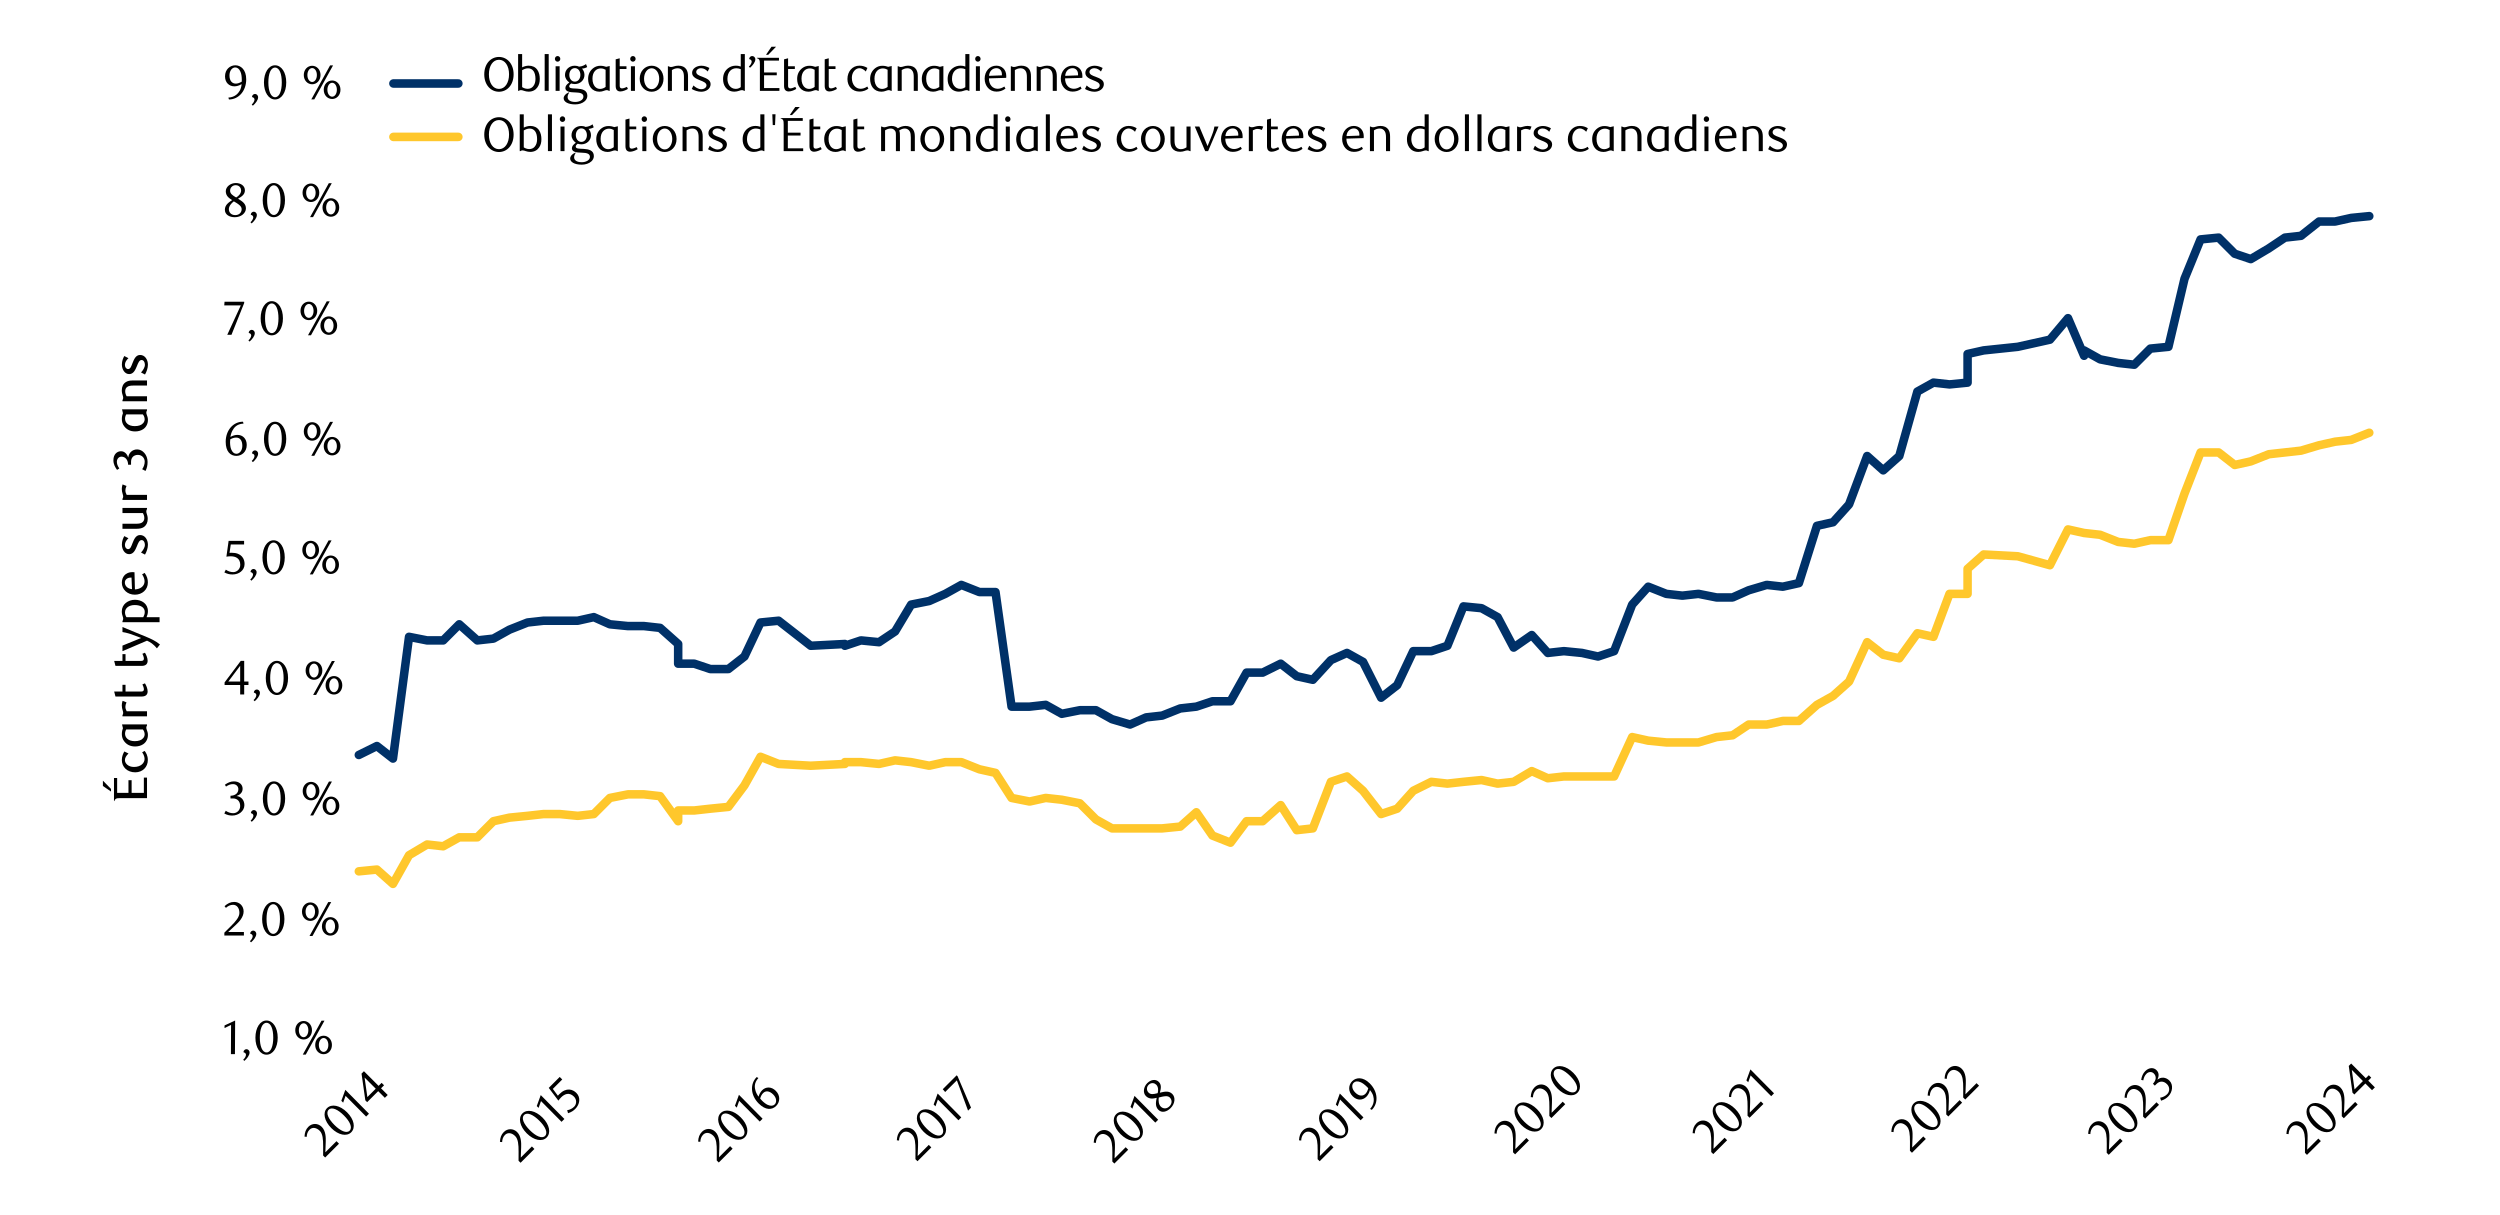 <?xml version="1.0" encoding="UTF-8"?>
<svg xmlns="http://www.w3.org/2000/svg" xmlns:xlink="http://www.w3.org/1999/xlink" viewBox="0 0 1460 709.352">
  <defs>
    <clipPath id="clippath">
      <rect x="203.105" y="35.789" width="1184.655" height="575.006" style="fill: none;"/>
    </clipPath>
    <clipPath id="clippath-1">
      <rect x="203.105" y="35.789" width="1184.655" height="575.006" style="fill: none;"/>
    </clipPath>
  </defs>
  <g id="Layer_1" data-name="Layer 1">
    <g>
      <path d="M189.891,675.998l-1.188-1.188.02-5.208c.02-4.336-.257-7.464-1.999-9.206-1.901-1.9-4.317-2.297-5.941-.674-1.148,1.148-1.623,2.654-1.663,4.197l-1.287-.139c.139-2.435.713-4.197,2.257-5.741,2.138-2.138,5.484-2.277,7.821.06,2.435,2.435,2.395,6.475,2.316,8.811l-.218,6.039,6.494-6.494,1.465,1.465-8.078,8.078Z"/>
      <path d="M205.097,661.268c-2.614,2.614-7.504,1.644-11.583-2.435-4.139-4.139-5.168-9.049-2.535-11.683,2.673-2.672,7.603-1.662,11.722,2.457s5.068,8.988,2.396,11.66ZM191.95,648.081c-1.841,1.842-.138,5.406,3.347,8.891,3.465,3.465,7.087,5.146,8.889,3.345,1.822-1.821.12-5.424-3.305-8.849-3.505-3.505-7.089-5.228-8.93-3.387Z"/>
      <path d="M213.808,652.081l-11.998-12.116-1.405,3.979-1.07-1.07,2.336-6.414,13.799,13.958-1.663,1.663Z"/>
      <path d="M222.52,635.57l3.899,3.899-1.663,1.664-3.899-3.9-6.435,6.436-1.07-1.07-2.217-15.602,1.406-1.406,8.553,8.553,1.762-1.762,1.427,1.427-1.762,1.762ZM212.917,629.293l1.624,11.403,4.89-4.89-6.514-6.514Z"/>
    </g>
    <g>
      <path d="M304.021,679.066l-1.188-1.188.02-5.207c.02-4.336-.258-7.465-2-9.207-1.9-1.9-4.316-2.297-5.94-.674-1.148,1.148-1.623,2.654-1.663,4.198l-1.287-.139c.139-2.436.713-4.197,2.257-5.742,2.138-2.138,5.484-2.276,7.821.061,2.435,2.435,2.396,6.474,2.316,8.811l-.218,6.038,6.494-6.494,1.465,1.465-8.078,8.078Z"/>
      <path d="M319.226,664.335c-2.613,2.613-7.503,1.644-11.583-2.436-4.138-4.138-5.167-9.048-2.534-11.681,2.673-2.673,7.603-1.663,11.721,2.455s5.068,8.988,2.396,11.661ZM306.08,651.15c-1.841,1.841-.138,5.405,3.347,8.89,3.464,3.464,7.087,5.147,8.889,3.346,1.822-1.821.119-5.426-3.306-8.851-3.504-3.504-7.088-5.227-8.93-3.385Z"/>
      <path d="M327.938,655.149l-11.999-12.117-1.406,3.98-1.069-1.069,2.337-6.415,13.8,13.958-1.663,1.663Z"/>
      <path d="M328.353,630.419l-5.504,5.505,2.951,3.98c.276-.317.554-.634.831-.911,4.197-4.198,7.92-2.771,9.979-.713,2.653,2.653,2,6.672-.634,9.306-1.069,1.068-2.276,1.92-4.237,2.533l-.515-1.741c1.624-.277,3.01-.99,4.079-2.06,1.446-1.445,1.683-4.099-.119-5.9-2.831-2.831-5.604-1.445-7.524.476-.614.613-1.149,1.307-1.563,1.882l-5.624-7.445,6.395-6.396,1.484,1.484Z"/>
    </g>
    <g>
      <path d="M419.764,678.908l-1.188-1.188.02-5.207c.02-4.337-.257-7.464-1.999-9.206-1.901-1.901-4.316-2.297-5.94-.674-1.148,1.148-1.624,2.653-1.664,4.197l-1.287-.139c.138-2.436.713-4.198,2.257-5.742,2.138-2.138,5.484-2.277,7.821.06,2.435,2.435,2.396,6.475,2.316,8.811l-.218,6.039,6.494-6.494,1.465,1.465-8.078,8.078Z"/>
      <path d="M434.97,664.178c-2.614,2.613-7.504,1.643-11.583-2.436-4.138-4.138-5.168-9.049-2.535-11.682,2.672-2.673,7.604-1.662,11.722,2.456s5.068,8.988,2.396,11.661ZM421.823,650.992c-1.841,1.841-.138,5.405,3.346,8.89,3.465,3.465,7.089,5.147,8.89,3.347,1.822-1.822.119-5.426-3.306-8.851-3.505-3.505-7.089-5.228-8.93-3.386Z"/>
      <path d="M443.681,654.991l-11.997-12.116-1.406,3.979-1.07-1.07,2.336-6.414,13.8,13.958-1.663,1.663Z"/>
      <path d="M442.909,629.549c-2.713,3.029-2.218,5.663-1.683,7.465.277,1.029,1.029,2.494,1.782,3.444.456-1.643,1.188-2.851,2.099-3.762,2.079-2.078,5.326-2.276,7.958.356,2.911,2.911,2.376,6.653.218,8.812-2.435,2.435-6.177,2.612-10.197-1.407-4.811-4.811-5.188-11.443-1.188-15.442l1.01.534ZM445.027,642.794c1.129,1.129,2.456,2.1,3.386,2.476,1.742.752,3.128.595,4.02-.297,1.267-1.267,1.168-3.742-.852-5.762-2.257-2.257-4.435-2.336-5.92-.852-.752.753-1.346,1.782-1.722,3.188.316.436.693.852,1.088,1.247Z"/>
    </g>
    <g>
      <path d="M535.804,678.157l-1.188-1.188.02-5.207c.019-4.338-.258-7.465-2-9.207-1.9-1.9-4.316-2.297-5.939-.674-1.148,1.148-1.624,2.653-1.663,4.198l-1.287-.139c.139-2.436.713-4.197,2.257-5.742,2.138-2.138,5.484-2.276,7.821.06,2.435,2.436,2.395,6.475,2.316,8.811l-.219,6.038,6.494-6.494,1.466,1.466-8.078,8.078Z"/>
      <path d="M551.009,663.426c-2.613,2.613-7.503,1.644-11.582-2.436-4.138-4.138-5.167-9.048-2.534-11.681,2.673-2.673,7.603-1.663,11.721,2.455s5.068,8.988,2.396,11.661ZM537.863,650.241c-1.841,1.841-.138,5.405,3.346,8.89,3.464,3.464,7.087,5.146,8.889,3.346,1.821-1.822.119-5.426-3.306-8.851-3.505-3.505-7.088-5.227-8.929-3.385Z"/>
      <path d="M559.721,654.24l-11.998-12.117-1.406,3.979-1.069-1.068,2.336-6.415,13.8,13.958-1.663,1.663Z"/>
      <path d="M567.085,646.874l-1.742,1.743-6.534-17.701-6.831,6.831-1.405-1.644,8.117-8.117.534.534,7.861,18.354Z"/>
    </g>
    <g>
      <path d="M650.785,679.522l-1.188-1.188.02-5.207c.019-4.337-.258-7.465-2-9.207-1.9-1.9-4.316-2.297-5.94-.673-1.148,1.148-1.623,2.653-1.663,4.197l-1.287-.139c.138-2.436.713-4.197,2.257-5.741,2.139-2.139,5.484-2.277,7.821.06,2.435,2.435,2.395,6.474,2.316,8.811l-.218,6.038,6.494-6.493,1.465,1.465-8.078,8.077Z"/>
      <path d="M665.99,664.791c-2.614,2.613-7.503,1.644-11.583-2.435-4.138-4.139-5.167-9.048-2.534-11.682,2.673-2.673,7.603-1.663,11.721,2.455s5.068,8.988,2.396,11.661ZM652.844,651.606c-1.841,1.841-.138,5.405,3.346,8.89,3.464,3.464,7.087,5.147,8.889,3.346,1.821-1.821.119-5.425-3.306-8.85-3.505-3.505-7.088-5.227-8.929-3.386Z"/>
      <path d="M674.702,655.605l-11.999-12.116-1.405,3.979-1.069-1.069,2.336-6.415,13.8,13.959-1.663,1.662Z"/>
      <path d="M669.217,640.103c-1.881-1.881-1.406-5.365.752-7.523,2.099-2.099,4.93-2.594,6.771-.753,1.703,1.703,1.268,3.881.615,6.317l.633-.159c2.237-.495,4.692-1.05,6.632.891,1.96,1.96,1.643,5.643-.951,8.236-2.198,2.197-5.128,3.069-7.188,1.01-2.157-2.157-1.286-5.128-.97-6.989-1.84.417-4.237,1.029-6.295-1.029ZM675.256,633.471c-.476-.476-1.129-.812-1.861-.911-.832-.119-1.802.178-2.555.93-.693.693-1.01,1.485-1.009,2.277-.04.911.296,1.683.97,2.356,1.248,1.248,3.108.812,4.792.396l.495-.139c.476-1.623.356-3.722-.831-4.909ZM677.889,646.241c1.287,1.287,3.347,1.565,5.069-.157,1.743-1.742,1.504-3.842.217-5.129-.574-.574-1.385-.831-2.474-.771-1.485.059-3.109.573-3.979.771-.277,1.861-.059,4.06,1.167,5.286Z"/>
    </g>
    <g>
      <path d="M770.677,678.158l-1.188-1.188.02-5.208c.019-4.337-.258-7.464-2-9.206-1.9-1.9-4.316-2.297-5.94-.674-1.148,1.148-1.623,2.653-1.663,4.197l-1.286-.139c.139-2.435.713-4.197,2.257-5.741,2.139-2.138,5.484-2.277,7.82.059,2.436,2.436,2.396,6.475,2.317,8.812l-.219,6.038,6.493-6.494,1.466,1.466-8.077,8.078Z"/>
      <path d="M785.882,663.427c-2.614,2.613-7.504,1.644-11.583-2.436-4.138-4.138-5.167-9.048-2.533-11.682,2.673-2.672,7.603-1.663,11.721,2.455s5.068,8.988,2.396,11.662ZM772.735,650.241c-1.842,1.842-.138,5.406,3.347,8.891,3.464,3.464,7.087,5.146,8.889,3.345,1.821-1.821.118-5.425-3.307-8.85-3.505-3.505-7.088-5.227-8.929-3.386Z"/>
      <path d="M794.593,654.241l-11.998-12.117-1.405,3.979-1.069-1.069,2.336-6.414,13.8,13.958-1.663,1.663Z"/>
      <path d="M800.137,647.628c2.573-2.892,2.335-5.782,1.802-7.702-.277-1.029-1.109-2.416-1.901-3.327-.376,1.604-1.168,2.99-2.079,3.901-2.118,2.118-5.345,2.376-7.979-.258-2.911-2.911-2.475-6.672-.297-8.85,2.198-2.198,6.236-2.713,10.275,1.326,4.791,4.791,5.207,11.424,1.188,15.443l-1.009-.534ZM798.335,634.739c-1.446-1.405-2.713-2.355-3.901-2.792-1.742-.713-3.049-.475-3.939.416-1.208,1.208-1.09,3.623.949,5.662,2.237,2.237,4.456,2.278,5.98.754.733-.733,1.307-1.863,1.643-3.268-.256-.297-.454-.495-.731-.772Z"/>
    </g>
    <g>
      <path d="M884.806,674.137l-1.188-1.188.02-5.207c.02-4.338-.258-7.465-2-9.207-1.9-1.9-4.316-2.297-5.939-.674-1.148,1.148-1.624,2.653-1.664,4.197l-1.286-.138c.139-2.436.713-4.197,2.258-5.742,2.138-2.138,5.483-2.276,7.819.06,2.436,2.436,2.396,6.475,2.317,8.812l-.219,6.037,6.494-6.494,1.466,1.466-8.078,8.078Z"/>
      <path d="M900.011,659.407c-2.613,2.613-7.503,1.644-11.582-2.436-4.138-4.138-5.167-9.048-2.534-11.681,2.673-2.673,7.603-1.663,11.721,2.455s5.068,8.988,2.396,11.661ZM886.864,646.221c-1.841,1.841-.138,5.405,3.347,8.89,3.464,3.464,7.087,5.147,8.89,3.345,1.821-1.821.118-5.425-3.307-8.85-3.505-3.505-7.088-5.227-8.93-3.385Z"/>
      <path d="M906.01,652.933l-1.188-1.188.021-5.208c.019-4.337-.259-7.464-2.001-9.206-1.9-1.9-4.316-2.297-5.939-.674-1.148,1.148-1.624,2.653-1.664,4.197l-1.286-.138c.139-2.436.713-4.197,2.258-5.742,2.138-2.138,5.484-2.277,7.82.059,2.436,2.436,2.396,6.476,2.316,8.812l-.219,6.037,6.494-6.494,1.466,1.466-8.078,8.078Z"/>
      <path d="M921.215,638.203c-2.613,2.613-7.503,1.644-11.582-2.436-4.138-4.138-5.167-9.048-2.534-11.681,2.673-2.673,7.604-1.664,11.721,2.455,4.119,4.117,5.068,8.988,2.396,11.661ZM908.069,625.016c-1.842,1.842-.139,5.406,3.346,8.891,3.464,3.464,7.088,5.146,8.89,3.345,1.821-1.821.118-5.425-3.307-8.85-3.505-3.505-7.088-5.227-8.929-3.386Z"/>
    </g>
    <g>
      <path d="M1000.548,673.979l-1.188-1.188.021-5.208c.019-4.337-.258-7.465-2-9.207-1.9-1.9-4.316-2.297-5.94-.673-1.148,1.148-1.624,2.653-1.663,4.196l-1.286-.138c.138-2.435.712-4.196,2.257-5.741,2.139-2.139,5.484-2.277,7.82.059,2.436,2.436,2.396,6.476,2.317,8.812l-.22,6.038,6.494-6.494,1.466,1.466-8.078,8.078Z"/>
      <path d="M1015.754,659.247c-2.614,2.614-7.504,1.645-11.583-2.435-4.138-4.138-5.167-9.048-2.534-11.681,2.674-2.674,7.604-1.664,11.722,2.454s5.067,8.989,2.396,11.661ZM1002.607,646.062c-1.842,1.842-.139,5.406,3.346,8.891,3.464,3.464,7.088,5.146,8.89,3.345,1.821-1.821.118-5.425-3.307-8.85-3.505-3.505-7.088-5.227-8.929-3.386Z"/>
      <path d="M1021.753,652.774l-1.188-1.188.02-5.207c.019-4.337-.258-7.465-2-9.207-1.9-1.9-4.316-2.297-5.94-.673-1.148,1.148-1.623,2.652-1.663,4.196l-1.286-.138c.139-2.436.713-4.197,2.257-5.741,2.139-2.139,5.484-2.277,7.82.059,2.436,2.436,2.396,6.476,2.317,8.812l-.219,6.037,6.493-6.493,1.466,1.466-8.077,8.077Z"/>
      <path d="M1034.364,640.163l-11.998-12.117-1.405,3.979-1.069-1.069,2.336-6.414,13.8,13.958-1.663,1.663Z"/>
    </g>
    <g>
      <path d="M1116.589,673.226l-1.188-1.188.02-5.207c.019-4.337-.258-7.465-2-9.207-1.9-1.9-4.316-2.297-5.939-.674-1.148,1.148-1.624,2.653-1.663,4.198l-1.287-.139c.139-2.436.713-4.197,2.257-5.741,2.139-2.139,5.484-2.277,7.821.06,2.435,2.435,2.396,6.474,2.316,8.811l-.219,6.037,6.494-6.494,1.466,1.466-8.078,8.078Z"/>
      <path d="M1131.794,658.496c-2.613,2.613-7.503,1.644-11.582-2.436-4.138-4.138-5.167-9.048-2.534-11.681,2.673-2.673,7.603-1.663,11.721,2.455s5.068,8.988,2.396,11.661ZM1118.647,645.31c-1.841,1.841-.138,5.405,3.347,8.89,3.464,3.464,7.087,5.147,8.889,3.346,1.821-1.821.119-5.426-3.306-8.851-3.505-3.505-7.088-5.227-8.93-3.385Z"/>
      <path d="M1137.793,652.022l-1.188-1.188.02-5.207c.019-4.337-.258-7.465-2-9.207-1.9-1.9-4.316-2.297-5.939-.674-1.148,1.148-1.624,2.653-1.663,4.198l-1.287-.139c.139-2.436.713-4.197,2.258-5.742,2.138-2.138,5.483-2.276,7.82.061,2.435,2.435,2.396,6.474,2.316,8.811l-.219,6.037,6.494-6.494,1.466,1.466-8.078,8.078Z"/>
      <path d="M1147.692,642.122l-1.188-1.188.02-5.207c.019-4.337-.258-7.465-2-9.207-1.9-1.9-4.316-2.297-5.939-.674-1.148,1.148-1.624,2.653-1.663,4.198l-1.287-.139c.139-2.436.713-4.197,2.257-5.741,2.139-2.139,5.484-2.277,7.821.06,2.435,2.435,2.396,6.474,2.316,8.811l-.219,6.037,6.494-6.494,1.466,1.466-8.078,8.078Z"/>
    </g>
    <g>
      <path d="M1231.498,674.412l-1.185-1.19.034-5.208c.03-4.336-.237-7.465-1.975-9.212-1.896-1.906-4.311-2.309-5.938-.689-1.151,1.146-1.63,2.649-1.674,4.193l-1.287-.143c.145-2.435.725-4.195,2.273-5.735,2.144-2.133,5.489-2.263,7.82.081,2.428,2.441,2.377,6.48,2.292,8.817l-.234,6.038,6.512-6.477,1.461,1.469-8.1,8.056Z"/>
      <path d="M1246.744,659.723c-2.621,2.606-7.508,1.623-11.576-2.468-4.126-4.148-5.143-9.062-2.502-11.688,2.68-2.665,7.607-1.642,11.714,2.487,4.106,4.13,5.044,9.002,2.364,11.668ZM1233.633,646.501c-1.847,1.836-.152,5.404,3.322,8.898,3.455,3.474,7.073,5.167,8.88,3.37,1.826-1.816.134-5.425-3.282-8.859-3.495-3.514-7.073-5.246-8.92-3.409Z"/>
      <path d="M1252.76,653.266l-1.185-1.191.035-5.207c.03-4.336-.237-7.465-1.975-9.212-1.896-1.906-4.311-2.309-5.938-.689-1.151,1.146-1.631,2.649-1.675,4.192l-1.286-.143c.145-2.435.724-4.195,2.272-5.734,2.145-2.133,5.49-2.263,7.821.081,2.428,2.441,2.377,6.479,2.292,8.817l-.234,6.037,6.512-6.477,1.461,1.469-8.101,8.057Z"/>
      <path d="M1266.938,631.07c2.409,2.423,1.883,6.698-.738,9.304-.992.987-2.242,1.875-4.145,2.425l-.53-1.725c1.645-.292,3.013-.981,4.104-2.067,1.489-1.48,1.694-4.055-.083-5.842-2.054-2.064-4.41-1.853-6.077-.194l-1.053,1.046-1.105-1.111c1.847-1.955,2.269-4.229.511-5.997-1.204-1.211-3.046-1.077-4.257.127-1.053,1.046-1.57,2.233-1.892,3.896l-1.227-.281c.322-2.019,1.02-3.778,2.33-5.082,2.164-2.152,4.877-2.362,6.654-.575,1.6,1.607,1.396,3.626.5,5.545,2.103-1.776,4.974-1.511,7.007.533Z"/>
    </g>
    <g>
      <path d="M1347.28,674.45l-1.185-1.19.035-5.207c.03-4.337-.237-7.465-1.975-9.212-1.896-1.906-4.311-2.309-5.938-.689-1.151,1.145-1.631,2.648-1.675,4.192l-1.287-.143c.146-2.435.725-4.195,2.273-5.735,2.145-2.132,5.49-2.262,7.821.081,2.428,2.441,2.377,6.48,2.292,8.817l-.235,6.038,6.513-6.477,1.461,1.469-8.101,8.056Z"/>
      <path d="M1362.526,659.761c-2.62,2.606-7.508,1.624-11.576-2.467-4.126-4.148-5.143-9.062-2.502-11.688,2.681-2.665,7.607-1.642,11.714,2.488,4.106,4.129,5.045,9.002,2.364,11.667ZM1349.415,646.539c-1.846,1.836-.152,5.405,3.322,8.899,3.455,3.474,7.073,5.166,8.88,3.369,1.827-1.816.135-5.425-3.281-8.858-3.495-3.514-7.074-5.246-8.921-3.41Z"/>
      <path d="M1368.781,653.067l-1.185-1.19.034-5.207c.031-4.337-.237-7.466-1.975-9.212-1.896-1.906-4.311-2.309-5.938-.689-1.151,1.145-1.63,2.648-1.674,4.192l-1.287-.143c.145-2.435.725-4.195,2.272-5.735,2.145-2.133,5.49-2.262,7.821.081,2.428,2.441,2.377,6.48,2.292,8.817l-.234,6.038,6.512-6.477,1.461,1.469-8.1,8.056Z"/>
      <path d="M1383.037,631.111l3.89,3.91-1.668,1.658-3.89-3.91-6.452,6.417-1.066-1.073-2.175-15.607,1.41-1.401,8.529,8.576,1.767-1.758,1.422,1.431-1.767,1.758ZM1373.451,624.807l1.592,11.408,4.904-4.877-6.496-6.531Z"/>
    </g>
  </g>
  <g id="data">
    <g>
      <path d="M64.827,460.724v1.54l-4.732-3.248v-3.107l4.732,4.815ZM85.854,454.117v11.983h-15.428c-1.26,0-2.268,0-2.912.504-.364.252-.672.784-.7,1.204h-.252v-13.439h1.848v8.68h6.608v-7.42h1.848v7.42h7.14v-8.932h1.848Z"/>
      <path d="M86.331,443.869c0,4.032-2.996,7.168-7.364,7.168-4.564,0-7.812-3.024-7.812-7.196,0-2.24.84-3.892,1.456-4.983l2.436,1.176c-1.26,1.231-2.1,2.408-2.1,3.892,0,1.876,1.96,3.977,5.292,3.977,3.976,0,6.188-2.269,6.188-4.677,0-.924-.308-2.323-1.4-3.892l1.456-.812c.756,1.036,1.848,2.604,1.848,5.349Z"/>
      <path d="M85.854,423.623c-.28.505-.42.925-.42,1.372,0,.42.168.868.336,1.372.28.729.616,1.652.616,2.828,0,2.464-1.148,4.368-2.8,5.46-1.316.868-2.968,1.288-4.676,1.288-2.996,0-5.012-1.231-6.356-2.996-.98-1.204-1.4-2.744-1.4-4.256,0-1.456.364-2.716.644-3.416l-.532-2.24h14.588v.588ZM73.73,426.004c-.42.644-.7,1.624-.7,2.491,0,2.24,1.792,4.341,5.684,4.341,2.268,0,3.948-.589,4.928-1.792.504-.589.84-1.345.84-2.24,0-1.176-.616-2.324-1.064-2.8h-9.688Z"/>
      <path d="M73.871,410.185c-.448,1.008-.644,1.819-.644,2.576,0,.867.224,1.651.756,2.632h11.872v2.939h-14.336v-.588c.308-.532.42-1.008.42-1.428,0-.477-.14-.924-.308-1.484-.28-.896-.504-1.792-.504-2.884,0-.784.14-1.624.448-2.66l2.296.896Z"/>
      <path d="M86.218,403.801c0,.84-.252,1.68-.896,2.212-.56.476-1.428.756-2.604.756h-15.288l-.756-2.912h4.844v-3.948h1.792v3.948h9.268c1.064,0,1.456-.56,1.456-1.344,0-.868-.588-2.24-.868-2.828l1.484-.616c.784,1.232,1.568,3.136,1.568,4.732Z"/>
      <path d="M86.218,385.911c0,.84-.252,1.68-.896,2.212-.56.476-1.428.756-2.604.756h-15.288l-.756-2.912h4.844v-3.948h1.792v3.948h9.268c1.064,0,1.456-.56,1.456-1.344,0-.868-.588-2.24-.868-2.828l1.484-.616c.784,1.232,1.568,3.136,1.568,4.732Z"/>
      <path d="M85.798,372.078c2.016.841,4.984,2.129,7.616,4.284l-1.764,2.269c-2.184-2.576-3.808-3.584-5.796-4.48l-14.336,6.132v-3.248l10.92-4.451c-1.148-.477-5.18-1.988-5.936-2.24-2.464-.756-3.808-1.092-4.984-1.232v-2.939l14.28,5.907Z"/>
      <path d="M71.519,362.783c.308-.588.42-1.064.42-1.54,0-.448-.14-.84-.308-1.344-.252-.729-.504-1.597-.504-2.828,0-2.044.896-3.78,2.296-4.929,1.456-1.176,3.36-1.876,5.376-1.876,3.864,0,7.588,2.24,7.588,6.692,0,1.288-.308,2.324-.784,3.472h7.588v2.94h-21.672v-.588ZM84.539,357.407c0-2.521-2.156-4.061-5.908-4.061-3.024,0-5.628,1.54-5.628,4.312,0,1.231.504,2.24.868,2.771h9.8c.476-.867.868-1.876.868-3.023Z"/>
      <path d="M86.358,340.186c0,4.145-3.304,7.112-7.588,7.112-4.34,0-7.616-3.024-7.616-7.028,0-3.248,2.072-6.16,6.16-6.16.28,0,.84.028,1.232.084l.252,10.024c3.388-.141,5.628-2.101,5.628-4.732,0-1.315-.504-2.66-1.428-4.088l1.484-.84c1.428,1.988,1.876,3.78,1.876,5.628ZM76.502,337.302c-2.324,0-3.584,1.344-3.584,2.884,0,1.988,1.568,3.612,4.172,3.892l-.28-6.775h-.308Z"/>
      <path d="M75.019,314.343c-1.12,1.009-2.072,2.38-2.072,3.864,0,1.428.784,2.492,1.876,2.492,1.344,0,1.848-1.652,2.52-3.388.896-2.24,1.904-4.845,4.479-4.845,2.884,0,4.564,2.801,4.564,5.685,0,1.987-.812,4.256-1.708,5.739l-2.324-1.203c1.064-1.12,2.268-2.912,2.268-4.509,0-1.624-.84-2.771-1.932-2.771-1.372,0-2.016,1.792-2.744,3.584-.896,2.184-1.988,4.647-4.48,4.647-2.66,0-4.284-2.771-4.284-5.6,0-2.1.756-3.78,1.4-4.956l2.436,1.26Z"/>
      <path d="M85.854,297.235c-.308.672-.42,1.008-.42,1.428,0,.477.112.925.28,1.4.224.756.56,1.624.56,2.94,0,2.184-.84,3.808-2.296,4.815-1.092.7-2.464.98-4.088.98h-8.372v-2.94h8.008c1.512,0,2.604-.196,3.332-.644.98-.588,1.428-1.568,1.428-2.66,0-1.176-.42-2.185-.868-2.94h-11.9v-2.968h14.336v.588Z"/>
      <path d="M73.871,283.796c-.448,1.008-.644,1.819-.644,2.576,0,.867.224,1.651.756,2.632h11.872v2.939h-14.336v-.588c.308-.532.42-1.008.42-1.428,0-.477-.14-.924-.308-1.484-.28-.896-.504-1.792-.504-2.884,0-.784.14-1.624.448-2.66l2.296.896Z"/>
      <path d="M80.115,262.461c3.108,0,6.076,3.107,6.076,7.336,0,2.016-.42,3.668-1.204,5.235l-1.96-1.008c.924-1.288,1.484-2.912,1.484-4.424,0-2.128-1.652-3.948-3.948-3.948-2.632,0-4.032,1.736-4.032,4.032v1.736h-1.708c-.028-2.633-1.456-4.732-3.92-4.732-1.568,0-2.66,1.428-2.66,2.912,0,1.288.392,2.464,1.428,3.976l-1.316.841c-1.064-1.484-2.128-3.276-2.128-5.629,0-3.668,2.324-5.264,4.396-5.264,2.184,0,3.584,1.652,4.284,3.668.252-2.604,2.268-4.731,5.208-4.731Z"/>
      <path d="M85.854,239.641c-.28.505-.42.925-.42,1.372,0,.42.168.868.336,1.372.28.729.616,1.652.616,2.828,0,2.464-1.148,4.368-2.8,5.46-1.316.868-2.968,1.288-4.676,1.288-2.996,0-5.012-1.231-6.356-2.996-.98-1.204-1.4-2.744-1.4-4.256,0-1.456.364-2.716.644-3.416l-.532-2.24h14.588v.588ZM73.73,242.022c-.42.644-.7,1.624-.7,2.491,0,2.24,1.792,4.341,5.684,4.341,2.268,0,3.948-.589,4.928-1.792.504-.589.84-1.345.84-2.24,0-1.176-.616-2.324-1.064-2.8h-9.688Z"/>
      <path d="M85.854,225.166h-8.008c-1.484,0-2.604.196-3.304.644-1.008.561-1.428,1.54-1.428,2.633,0,1.203.392,2.184.84,2.968h11.9v2.939h-14.336v-.588c.308-.644.42-1.008.42-1.428,0-.504-.112-.924-.28-1.428-.224-.757-.532-1.597-.532-2.912,0-2.185.812-3.836,2.268-4.788,1.12-.756,2.464-1.008,4.088-1.008h8.372v2.968Z"/>
      <path d="M75.019,209.178c-1.12,1.009-2.072,2.38-2.072,3.864,0,1.428.784,2.492,1.876,2.492,1.344,0,1.848-1.652,2.52-3.388.896-2.24,1.904-4.845,4.479-4.845,2.884,0,4.564,2.801,4.564,5.685,0,1.987-.812,4.256-1.708,5.739l-2.324-1.203c1.064-1.12,2.268-2.912,2.268-4.509,0-1.624-.84-2.771-1.932-2.771-1.372,0-2.016,1.792-2.744,3.584-.896,2.184-1.988,4.647-4.48,4.647-2.66,0-4.284-2.771-4.284-5.6,0-2.1.756-3.78,1.4-4.956l2.436,1.26Z"/>
    </g>
    <line x1="229.76" y1="48.76" x2="267.669" y2="48.76" style="fill: none; stroke: #003168; stroke-linecap: round; stroke-linejoin: round; stroke-width: 5px;"/>
    <g>
      <path d="M291.404,53.583c-4.704,0-8.596-3.893-8.596-10.164s3.892-10.164,8.596-10.164c4.648,0,8.54,3.864,8.54,10.164s-3.892,10.164-8.54,10.164ZM291.404,34.908c-3.556,0-5.88,3.527-5.88,8.512,0,4.956,2.324,8.512,5.88,8.512,3.528,0,5.88-3.556,5.88-8.512,0-4.984-2.352-8.512-5.88-8.512Z"/>
      <path d="M304.928,39.331c1.148-.588,2.576-.98,3.808-.98,2.184,0,3.948.812,5.068,2.437,1.092,1.596,1.428,3.527,1.428,5.292,0,1.96-.392,3.5-1.372,4.899-1.036,1.513-2.772,2.548-5.124,2.548-2.128,0-3.304-.896-4.48-.896-.448,0-.868.112-1.316.42h-.364v-21.476h2.352v7.756ZM308.064,51.875c1.456,0,2.52-.532,3.248-1.4,1.008-1.147,1.4-2.688,1.4-4.396,0-4.004-1.624-6.188-4.368-6.188-1.232,0-2.436.532-3.416,1.092v9.856c.504.42,1.82,1.036,3.136,1.036Z"/>
      <path d="M320.44,53.051h-2.352v-21.476h2.352v21.476Z"/>
      <path d="M325.62,36.027c-.868,0-1.568-.756-1.568-1.623,0-.925.7-1.681,1.568-1.681.924,0,1.596.756,1.596,1.681,0,.867-.672,1.623-1.596,1.623ZM326.824,53.051h-2.352v-14.336h2.352v14.336Z"/>
      <path d="M339.871,40.087c.672.644,1.456,1.932,1.456,3.668,0,2.939-2.352,5.348-5.684,5.348-.98,0-1.708-.279-2.072-.363-.812.588-1.148,1.147-1.148,1.623,0,.561.308.868.868,1.064.868.252,2.24.252,3.752.336,2.856.168,5.964.784,5.964,4.2,0,1.092-.476,2.212-1.456,3.107-1.428,1.288-3.5,1.904-5.6,1.904-4.368,0-6.776-1.596-6.776-3.584,0-1.315,1.036-2.604,2.94-3.416h.364c-.672.98-1.008,1.904-1.008,2.688,0,1.708,1.54,2.884,4.508,2.884,2.184,0,4.732-1.064,4.732-3.108,0-1.987-2.072-2.352-4.396-2.436-1.708-.084-3.528-.084-4.816-.672-.896-.42-1.316-1.148-1.316-1.876,0-1.148.672-2.128,2.296-3.276-1.456-1.063-2.52-2.548-2.52-4.424,0-2.996,2.38-5.376,5.684-5.376.812,0,1.764.168,2.52.56,1.876-.14,3.556-1.035,4.06-1.54l.7,1.765c-.7.476-2.072.868-3.052.924ZM335.699,39.78c-1.96,0-3.22,1.819-3.22,3.947,0,2.156,1.26,3.948,3.22,3.948,1.988,0,3.248-1.792,3.248-3.948,0-2.128-1.26-3.947-3.248-3.947Z"/>
      <path d="M356.055,53.051h-.392c-.476-.28-.868-.42-1.344-.42-1.148,0-2.212.924-4.228.924-2.212,0-3.92-.896-5.012-2.268-1.092-1.372-1.624-3.221-1.624-5.181,0-2.968,1.26-4.983,3.024-6.327,1.204-.952,2.66-1.372,4.144-1.372,1.316,0,2.632.336,3.388.615l2.044-.476v14.504ZM350.875,39.948c-2.52,0-4.872,1.903-4.872,5.964,0,2.323.672,4.115,1.988,5.151.672.561,1.54.868,2.52.868,1.4,0,2.66-.756,3.164-1.176v-10.024c-.672-.392-1.708-.783-2.8-.783Z"/>
      <path d="M362.271,53.415c-.784,0-1.54-.252-2.044-.84-.42-.505-.672-1.316-.672-2.408v-15.512l2.352-.616v4.676h3.948v1.596h-3.948v9.856c0,1.063.532,1.456,1.372,1.456.868,0,2.268-.616,2.856-.896l.56,1.204c-1.148.729-2.968,1.484-4.424,1.484Z"/>
      <path d="M369.606,36.027c-.868,0-1.568-.756-1.568-1.623,0-.925.7-1.681,1.568-1.681.924,0,1.596.756,1.596,1.681,0,.867-.672,1.623-1.596,1.623ZM370.811,53.051h-2.352v-14.336h2.352v14.336Z"/>
      <path d="M380.582,53.583c-3.892,0-7-3.164-7-7.616,0-4.424,3.108-7.588,7-7.588,3.836,0,6.916,3.164,6.916,7.588,0,4.452-3.08,7.616-6.916,7.616ZM380.582,39.864c-2.548,0-4.452,2.659-4.452,6.104,0,3.388,1.848,6.104,4.452,6.104,2.492,0,4.396-2.716,4.396-6.104,0-3.444-1.904-6.104-4.396-6.104Z"/>
      <path d="M399.426,53.051v-8.008c0-1.568-.196-2.716-.7-3.528-.616-1.092-1.736-1.651-2.94-1.651-1.372,0-2.436.476-3.388,1.063v12.124h-2.352v-14.336h.364c.644.308,1.008.42,1.456.42,1.204,0,2.212-.784,4.256-.784,2.212,0,3.752.729,4.676,2.101.756,1.147,1.008,2.491,1.008,4.172v8.428h-2.38Z"/>
      <path d="M413.314,41.767c-.952-1.036-2.268-1.932-3.864-1.932-1.624,0-2.856.952-2.856,2.212,0,1.456,1.736,2.128,3.64,2.8,2.24.896,4.76,1.792,4.76,4.284,0,2.8-2.688,4.452-5.488,4.452-1.932,0-4.144-.784-5.516-1.624l.98-2.044c1.036,1.008,2.8,2.184,4.536,2.184,1.764,0,3.08-1.008,3.08-2.24,0-1.512-1.848-2.212-3.808-2.995-2.212-.868-4.592-1.961-4.592-4.312,0-2.604,2.688-4.172,5.46-4.172,1.764,0,3.416.644,4.648,1.316l-.98,2.071Z"/>
      <path d="M434.985,53.051h-.392c-.476-.308-.896-.42-1.288-.42-1.204,0-2.296.896-4.424.896-2.38,0-4.144-1.035-5.208-2.548-.98-1.399-1.4-2.939-1.4-4.872,0-2.939,1.232-4.983,3.024-6.327,1.232-.952,2.856-1.429,4.396-1.429,1.372,0,2.296.28,2.912.504v-7.279h2.38v21.476ZM432.605,40.395c-.868-.336-1.708-.531-2.576-.531-2.772,0-5.208,1.96-5.208,6.216,0,2.8,1.512,5.823,4.9,5.823,1.316,0,2.38-.615,2.884-1.035v-10.473Z"/>
      <path d="M437.337,38.883c.952-.84,1.652-2.072,1.652-2.884,0-.7-.504-1.288-1.372-1.456l-.084-.196c.112-1.008.896-1.624,1.764-1.624.812,0,1.82.7,1.82,1.933,0,1.68-1.652,3.668-3.108,4.928l-.672-.7Z"/>
      <path d="M455.173,53.051h-11.396v-15.428c0-1.26,0-2.269-.504-2.912-.252-.364-.784-.672-1.232-.7v-.252h12.88v1.624h-8.708v6.916h7.42v1.652h-7.42v7.476h8.96v1.624ZM448.621,32.023h-1.288l3.22-4.731h2.66l-4.592,4.731Z"/>
      <path d="M460.604,53.415c-.784,0-1.54-.252-2.044-.84-.42-.505-.672-1.316-.672-2.408v-15.512l2.352-.616v4.676h3.948v1.596h-3.948v9.856c0,1.063.532,1.456,1.372,1.456.868,0,2.268-.616,2.856-.896l.56,1.204c-1.148.729-2.968,1.484-4.424,1.484Z"/>
      <path d="M478.132,53.051h-.392c-.476-.28-.868-.42-1.344-.42-1.148,0-2.212.924-4.228.924-2.212,0-3.92-.896-5.012-2.268-1.092-1.372-1.624-3.221-1.624-5.181,0-2.968,1.26-4.983,3.024-6.327,1.204-.952,2.66-1.372,4.144-1.372,1.316,0,2.632.336,3.388.615l2.044-.476v14.504ZM472.952,39.948c-2.52,0-4.872,1.903-4.872,5.964,0,2.323.672,4.115,1.988,5.151.672.561,1.54.868,2.52.868,1.4,0,2.66-.756,3.164-1.176v-10.024c-.672-.392-1.708-.783-2.8-.783Z"/>
      <path d="M484.348,53.415c-.784,0-1.54-.252-2.044-.84-.42-.505-.672-1.316-.672-2.408v-15.512l2.352-.616v4.676h3.948v1.596h-3.948v9.856c0,1.063.532,1.456,1.372,1.456.868,0,2.268-.616,2.856-.896l.56,1.204c-1.148.729-2.968,1.484-4.424,1.484Z"/>
      <path d="M501.876,53.471c-4.032,0-6.972-2.968-6.972-7.308,0-4.536,2.996-7.812,6.972-7.812,1.876,0,3.276.477,4.704,1.316l-.952,2.1c-.728-.84-2.156-1.932-3.78-1.932-2.184,0-4.368,2.324-4.368,5.6,0,4.116,2.38,6.412,5.096,6.412,1.036,0,2.408-.28,3.92-1.315l.644,1.231c-1.092.784-2.632,1.708-5.264,1.708Z"/>
      <path d="M520.747,53.051h-.392c-.476-.28-.868-.42-1.344-.42-1.148,0-2.212.924-4.228.924-2.212,0-3.92-.896-5.012-2.268-1.092-1.372-1.624-3.221-1.624-5.181,0-2.968,1.26-4.983,3.024-6.327,1.204-.952,2.66-1.372,4.144-1.372,1.316,0,2.632.336,3.388.615l2.044-.476v14.504ZM515.567,39.948c-2.52,0-4.872,1.903-4.872,5.964,0,2.323.672,4.115,1.988,5.151.672.561,1.54.868,2.52.868,1.4,0,2.66-.756,3.164-1.176v-10.024c-.672-.392-1.708-.783-2.8-.783Z"/>
      <path d="M533.627,53.051v-8.008c0-1.568-.196-2.716-.7-3.528-.616-1.092-1.736-1.651-2.94-1.651-1.372,0-2.436.476-3.388,1.063v12.124h-2.352v-14.336h.364c.644.308,1.008.42,1.456.42,1.204,0,2.212-.784,4.256-.784,2.212,0,3.752.729,4.676,2.101.756,1.147,1.008,2.491,1.008,4.172v8.428h-2.38Z"/>
      <path d="M550.932,53.051h-.392c-.476-.28-.868-.42-1.344-.42-1.148,0-2.212.924-4.228.924-2.212,0-3.92-.896-5.012-2.268-1.092-1.372-1.624-3.221-1.624-5.181,0-2.968,1.26-4.983,3.024-6.327,1.204-.952,2.66-1.372,4.144-1.372,1.316,0,2.632.336,3.388.615l2.044-.476v14.504ZM545.752,39.948c-2.52,0-4.872,1.903-4.872,5.964,0,2.323.672,4.115,1.988,5.151.672.561,1.54.868,2.52.868,1.4,0,2.66-.756,3.164-1.176v-10.024c-.672-.392-1.708-.783-2.8-.783Z"/>
      <path d="M566.136,53.051h-.392c-.476-.308-.896-.42-1.288-.42-1.204,0-2.296.896-4.424.896-2.38,0-4.144-1.035-5.208-2.548-.98-1.399-1.4-2.939-1.4-4.872,0-2.939,1.232-4.983,3.024-6.327,1.232-.952,2.856-1.429,4.396-1.429,1.372,0,2.296.28,2.912.504v-7.279h2.38v21.476ZM563.755,40.395c-.868-.336-1.708-.531-2.576-.531-2.772,0-5.208,1.96-5.208,6.216,0,2.8,1.512,5.823,4.9,5.823,1.316,0,2.38-.615,2.884-1.035v-10.473Z"/>
      <path d="M571.063,36.027c-.868,0-1.568-.756-1.568-1.623,0-.925.7-1.681,1.568-1.681.924,0,1.596.756,1.596,1.681,0,.867-.672,1.623-1.596,1.623ZM572.268,53.051h-2.352v-14.336h2.352v14.336Z"/>
      <path d="M577.531,45.771c0,3.752,2.184,6.076,5.124,6.076,1.288,0,2.632-.476,3.892-1.315l.644,1.231c-1.792,1.344-3.5,1.736-5.292,1.736-4.004,0-6.86-3.276-6.86-7.561,0-4.312,2.912-7.588,6.804-7.588,3.08,0,5.824,2.072,5.824,6.104,0,.279-.028.728-.056,1.008l-10.08.308ZM585.119,43.391c0-2.324-1.512-3.584-3.192-3.584-2.324,0-4.116,1.708-4.34,4.48l7.504-.28c.028-.224.028-.42.028-.616Z"/>
      <path d="M599.707,53.051v-8.008c0-1.568-.196-2.716-.7-3.528-.616-1.092-1.736-1.651-2.94-1.651-1.372,0-2.436.476-3.388,1.063v12.124h-2.352v-14.336h.364c.644.308,1.008.42,1.456.42,1.204,0,2.212-.784,4.256-.784,2.212,0,3.752.729,4.676,2.101.756,1.147,1.008,2.491,1.008,4.172v8.428h-2.38Z"/>
      <path d="M614.799,53.051v-8.008c0-1.568-.196-2.716-.7-3.528-.616-1.092-1.736-1.651-2.94-1.651-1.372,0-2.436.476-3.388,1.063v12.124h-2.352v-14.336h.364c.644.308,1.008.42,1.456.42,1.204,0,2.212-.784,4.256-.784,2.212,0,3.752.729,4.676,2.101.756,1.147,1.008,2.491,1.008,4.172v8.428h-2.38Z"/>
      <path d="M621.995,45.771c0,3.752,2.184,6.076,5.124,6.076,1.288,0,2.632-.476,3.892-1.315l.644,1.231c-1.792,1.344-3.5,1.736-5.292,1.736-4.004,0-6.86-3.276-6.86-7.561,0-4.312,2.912-7.588,6.804-7.588,3.08,0,5.824,2.072,5.824,6.104,0,.279-.028.728-.056,1.008l-10.08.308ZM629.583,43.391c0-2.324-1.512-3.584-3.192-3.584-2.324,0-4.116,1.708-4.34,4.48l7.504-.28c.028-.224.028-.42.028-.616Z"/>
      <path d="M642.966,41.767c-.952-1.036-2.268-1.932-3.864-1.932-1.624,0-2.856.952-2.856,2.212,0,1.456,1.736,2.128,3.64,2.8,2.24.896,4.76,1.792,4.76,4.284,0,2.8-2.688,4.452-5.488,4.452-1.932,0-4.144-.784-5.516-1.624l.98-2.044c1.036,1.008,2.8,2.184,4.536,2.184,1.764,0,3.08-1.008,3.08-2.24,0-1.512-1.848-2.212-3.808-2.995-2.212-.868-4.592-1.961-4.592-4.312,0-2.604,2.688-4.172,5.46-4.172,1.764,0,3.416.644,4.648,1.316l-.98,2.071Z"/>
    </g>
    <line x1="229.76" y1="79.954" x2="267.669" y2="79.954" style="fill: none; stroke: #ffc72c; stroke-linecap: round; stroke-linejoin: round; stroke-width: 5px;"/>
    <g>
      <path d="M291.404,88.775c-4.704,0-8.596-3.893-8.596-10.164s3.892-10.164,8.596-10.164c4.648,0,8.54,3.864,8.54,10.164s-3.892,10.164-8.54,10.164ZM291.404,70.099c-3.556,0-5.88,3.527-5.88,8.512,0,4.956,2.324,8.512,5.88,8.512,3.528,0,5.88-3.556,5.88-8.512,0-4.984-2.352-8.512-5.88-8.512Z"/>
      <path d="M305.88,74.523c1.148-.588,2.576-.98,3.808-.98,2.184,0,3.948.812,5.068,2.437,1.092,1.596,1.428,3.527,1.428,5.292,0,1.96-.392,3.5-1.372,4.899-1.036,1.513-2.772,2.548-5.124,2.548-2.128,0-3.304-.896-4.48-.896-.448,0-.868.112-1.316.42h-.364v-21.476h2.352v7.756ZM309.016,87.067c1.456,0,2.52-.532,3.248-1.4,1.008-1.147,1.4-2.688,1.4-4.396,0-4.004-1.624-6.188-4.368-6.188-1.232,0-2.436.532-3.416,1.092v9.856c.504.42,1.82,1.036,3.136,1.036Z"/>
      <path d="M322.344,88.243h-2.352v-21.476h2.352v21.476Z"/>
      <path d="M328.476,71.218c-.868,0-1.568-.756-1.568-1.623,0-.925.7-1.681,1.568-1.681.924,0,1.596.756,1.596,1.681,0,.867-.672,1.623-1.596,1.623ZM329.68,88.243h-2.352v-14.336h2.352v14.336Z"/>
      <path d="M343.679,75.279c.672.644,1.456,1.932,1.456,3.668,0,2.939-2.352,5.348-5.684,5.348-.98,0-1.708-.279-2.072-.363-.812.588-1.148,1.147-1.148,1.623,0,.561.308.868.868,1.064.868.252,2.24.252,3.752.336,2.856.168,5.964.784,5.964,4.2,0,1.092-.476,2.212-1.456,3.107-1.428,1.288-3.5,1.904-5.6,1.904-4.368,0-6.776-1.596-6.776-3.584,0-1.315,1.036-2.604,2.94-3.416h.364c-.672.98-1.008,1.904-1.008,2.688,0,1.708,1.54,2.884,4.508,2.884,2.184,0,4.732-1.064,4.732-3.108,0-1.987-2.072-2.352-4.396-2.436-1.708-.084-3.528-.084-4.816-.672-.896-.42-1.316-1.148-1.316-1.876,0-1.148.672-2.128,2.296-3.276-1.456-1.063-2.52-2.548-2.52-4.424,0-2.996,2.38-5.376,5.684-5.376.812,0,1.764.168,2.52.56,1.876-.14,3.556-1.035,4.06-1.54l.7,1.765c-.7.476-2.072.868-3.052.924ZM339.507,74.971c-1.96,0-3.22,1.819-3.22,3.947,0,2.156,1.26,3.948,3.22,3.948,1.988,0,3.248-1.792,3.248-3.948,0-2.128-1.26-3.947-3.248-3.947Z"/>
      <path d="M360.815,88.243h-.392c-.476-.28-.868-.42-1.344-.42-1.148,0-2.212.924-4.228.924-2.212,0-3.92-.896-5.012-2.268-1.092-1.372-1.624-3.221-1.624-5.181,0-2.968,1.26-4.983,3.024-6.327,1.204-.952,2.66-1.372,4.144-1.372,1.316,0,2.632.336,3.388.615l2.044-.476v14.504ZM355.635,75.139c-2.52,0-4.872,1.903-4.872,5.964,0,2.323.672,4.115,1.988,5.151.672.561,1.54.868,2.52.868,1.4,0,2.66-.756,3.164-1.176v-10.024c-.672-.392-1.708-.783-2.8-.783Z"/>
      <path d="M367.983,88.607c-.784,0-1.54-.252-2.044-.84-.42-.505-.672-1.316-.672-2.408v-15.512l2.352-.616v4.676h3.948v1.596h-3.948v9.856c0,1.063.532,1.456,1.372,1.456.868,0,2.268-.616,2.856-.896l.56,1.204c-1.148.729-2.968,1.484-4.424,1.484Z"/>
      <path d="M376.271,71.218c-.868,0-1.568-.756-1.568-1.623,0-.925.7-1.681,1.568-1.681.924,0,1.596.756,1.596,1.681,0,.867-.672,1.623-1.596,1.623ZM377.475,88.243h-2.352v-14.336h2.352v14.336Z"/>
      <path d="M388.198,88.775c-3.892,0-7-3.164-7-7.616,0-4.424,3.108-7.588,7-7.588,3.836,0,6.916,3.164,6.916,7.588,0,4.452-3.08,7.616-6.916,7.616ZM388.198,75.055c-2.548,0-4.452,2.659-4.452,6.104,0,3.388,1.848,6.104,4.452,6.104,2.492,0,4.396-2.716,4.396-6.104,0-3.444-1.904-6.104-4.396-6.104Z"/>
      <path d="M407.994,88.243v-8.008c0-1.568-.196-2.716-.7-3.528-.616-1.092-1.736-1.651-2.94-1.651-1.372,0-2.436.476-3.388,1.063v12.124h-2.352v-14.336h.364c.644.308,1.008.42,1.456.42,1.204,0,2.212-.784,4.256-.784,2.212,0,3.752.729,4.676,2.101.756,1.147,1.008,2.491,1.008,4.172v8.428h-2.38Z"/>
      <path d="M422.834,76.958c-.952-1.036-2.268-1.932-3.864-1.932-1.624,0-2.856.952-2.856,2.212,0,1.456,1.736,2.128,3.64,2.8,2.24.896,4.76,1.792,4.76,4.284,0,2.8-2.688,4.452-5.488,4.452-1.932,0-4.144-.784-5.516-1.624l.98-2.044c1.036,1.008,2.8,2.184,4.536,2.184,1.764,0,3.08-1.008,3.08-2.24,0-1.512-1.848-2.212-3.808-2.995-2.212-.868-4.592-1.961-4.592-4.312,0-2.604,2.688-4.172,5.46-4.172,1.764,0,3.416.644,4.648,1.316l-.98,2.071Z"/>
      <path d="M446.41,88.243h-.392c-.476-.308-.896-.42-1.288-.42-1.204,0-2.296.896-4.424.896-2.38,0-4.144-1.035-5.208-2.548-.98-1.399-1.4-2.939-1.4-4.872,0-2.939,1.232-4.983,3.024-6.327,1.232-.952,2.856-1.429,4.396-1.429,1.372,0,2.296.28,2.912.504v-7.279h2.38v21.476ZM444.029,75.586c-.868-.336-1.708-.531-2.576-.531-2.772,0-5.208,1.96-5.208,6.216,0,2.8,1.512,5.823,4.9,5.823,1.316,0,2.38-.615,2.884-1.035v-10.473Z"/>
      <path d="M451.281,73.039l-.252-6.3h1.876l-.28,6.3h-1.344Z"/>
      <path d="M469.061,88.243h-11.396v-15.428c0-1.26,0-2.269-.504-2.912-.252-.364-.784-.672-1.232-.7v-.252h12.88v1.624h-8.708v6.916h7.42v1.652h-7.42v7.476h8.96v1.624ZM462.508,67.214h-1.288l3.22-4.731h2.66l-4.592,4.731Z"/>
      <path d="M475.444,88.607c-.784,0-1.54-.252-2.044-.84-.42-.505-.672-1.316-.672-2.408v-15.512l2.352-.616v4.676h3.948v1.596h-3.948v9.856c0,1.063.532,1.456,1.372,1.456.868,0,2.268-.616,2.856-.896l.56,1.204c-1.148.729-2.968,1.484-4.424,1.484Z"/>
      <path d="M493.924,88.243h-.392c-.476-.28-.868-.42-1.344-.42-1.148,0-2.212.924-4.228.924-2.212,0-3.92-.896-5.012-2.268-1.092-1.372-1.624-3.221-1.624-5.181,0-2.968,1.26-4.983,3.024-6.327,1.204-.952,2.66-1.372,4.144-1.372,1.316,0,2.632.336,3.388.615l2.044-.476v14.504ZM488.744,75.139c-2.52,0-4.872,1.903-4.872,5.964,0,2.323.672,4.115,1.988,5.151.672.561,1.54.868,2.52.868,1.4,0,2.66-.756,3.164-1.176v-10.024c-.672-.392-1.708-.783-2.8-.783Z"/>
      <path d="M501.092,88.607c-.784,0-1.54-.252-2.044-.84-.42-.505-.672-1.316-.672-2.408v-15.512l2.352-.616v4.676h3.948v1.596h-3.948v9.856c0,1.063.532,1.456,1.372,1.456.868,0,2.268-.616,2.856-.896l.56,1.204c-1.148.729-2.968,1.484-4.424,1.484Z"/>
      <path d="M531.919,88.243v-7.952c0-1.567-.168-2.744-.616-3.527-.588-1.12-1.792-1.708-2.884-1.708-1.176,0-2.212.42-3.276,1.147.42,1.008.42,2.072.42,3.64v8.4h-2.352v-9.212c0-.98-.028-1.736-.308-2.324-.588-1.092-1.596-1.651-2.688-1.651-1.4,0-2.548.56-3.332,1.063v12.124h-2.324v-14.336h.364c.644.308,1.036.42,1.484.42,1.204,0,2.184-.784,4.228-.784,1.932,0,3.136.812,3.724,1.372,1.484-.896,3.024-1.372,4.536-1.372,1.848,0,3.528.672,4.536,2.38.616,1.036.84,2.38.84,3.948v8.372h-2.352Z"/>
      <path d="M544.491,88.775c-3.892,0-7-3.164-7-7.616,0-4.424,3.108-7.588,7-7.588,3.836,0,6.916,3.164,6.916,7.588,0,4.452-3.08,7.616-6.916,7.616ZM544.491,75.055c-2.548,0-4.452,2.659-4.452,6.104,0,3.388,1.848,6.104,4.452,6.104,2.492,0,4.396-2.716,4.396-6.104,0-3.444-1.904-6.104-4.396-6.104Z"/>
      <path d="M564.288,88.243v-8.008c0-1.568-.196-2.716-.7-3.528-.616-1.092-1.736-1.651-2.94-1.651-1.372,0-2.436.476-3.388,1.063v12.124h-2.352v-14.336h.364c.644.308,1.008.42,1.456.42,1.204,0,2.212-.784,4.256-.784,2.212,0,3.752.729,4.676,2.101.756,1.147,1.008,2.491,1.008,4.172v8.428h-2.38Z"/>
      <path d="M582.656,88.243h-.392c-.476-.308-.896-.42-1.288-.42-1.204,0-2.296.896-4.424.896-2.38,0-4.144-1.035-5.208-2.548-.98-1.399-1.4-2.939-1.4-4.872,0-2.939,1.232-4.983,3.024-6.327,1.232-.952,2.856-1.429,4.396-1.429,1.372,0,2.296.28,2.912.504v-7.279h2.38v21.476ZM580.275,75.586c-.868-.336-1.708-.531-2.576-.531-2.772,0-5.208,1.96-5.208,6.216,0,2.8,1.512,5.823,4.9,5.823,1.316,0,2.38-.615,2.884-1.035v-10.473Z"/>
      <path d="M588.535,71.218c-.868,0-1.568-.756-1.568-1.623,0-.925.7-1.681,1.568-1.681.924,0,1.596.756,1.596,1.681,0,.867-.672,1.623-1.596,1.623ZM589.739,88.243h-2.352v-14.336h2.352v14.336Z"/>
      <path d="M606.062,88.243h-.392c-.476-.28-.868-.42-1.344-.42-1.148,0-2.212.924-4.228.924-2.212,0-3.92-.896-5.012-2.268-1.092-1.372-1.624-3.221-1.624-5.181,0-2.968,1.26-4.983,3.024-6.327,1.204-.952,2.66-1.372,4.144-1.372,1.316,0,2.632.336,3.388.615l2.044-.476v14.504ZM600.883,75.139c-2.52,0-4.872,1.903-4.872,5.964,0,2.323.672,4.115,1.988,5.151.672.561,1.54.868,2.52.868,1.4,0,2.66-.756,3.164-1.176v-10.024c-.672-.392-1.708-.783-2.8-.783Z"/>
      <path d="M613.119,88.243h-2.352v-21.476h2.352v21.476Z"/>
      <path d="M619.334,80.962c0,3.752,2.184,6.076,5.124,6.076,1.288,0,2.632-.476,3.892-1.315l.644,1.231c-1.792,1.344-3.5,1.736-5.292,1.736-4.004,0-6.86-3.276-6.86-7.561,0-4.312,2.912-7.588,6.804-7.588,3.08,0,5.824,2.072,5.824,6.104,0,.279-.028.728-.056,1.008l-10.08.308ZM626.922,78.582c0-2.324-1.512-3.584-3.192-3.584-2.324,0-4.116,1.708-4.34,4.48l7.504-.28c.028-.224.028-.42.028-.616Z"/>
      <path d="M641.258,76.958c-.952-1.036-2.268-1.932-3.864-1.932-1.624,0-2.856.952-2.856,2.212,0,1.456,1.736,2.128,3.64,2.8,2.24.896,4.76,1.792,4.76,4.284,0,2.8-2.688,4.452-5.488,4.452-1.932,0-4.144-.784-5.516-1.624l.98-2.044c1.036,1.008,2.8,2.184,4.536,2.184,1.764,0,3.08-1.008,3.08-2.24,0-1.512-1.848-2.212-3.808-2.995-2.212-.868-4.592-1.961-4.592-4.312,0-2.604,2.688-4.172,5.46-4.172,1.764,0,3.416.644,4.648,1.316l-.98,2.071Z"/>
      <path d="M659.093,88.663c-4.032,0-6.972-2.968-6.972-7.308,0-4.536,2.996-7.812,6.972-7.812,1.876,0,3.276.477,4.704,1.316l-.952,2.1c-.728-.84-2.156-1.932-3.78-1.932-2.184,0-4.368,2.324-4.368,5.6,0,4.116,2.38,6.412,5.096,6.412,1.036,0,2.408-.28,3.92-1.315l.644,1.231c-1.092.784-2.632,1.708-5.264,1.708Z"/>
      <path d="M673.316,88.775c-3.892,0-7-3.164-7-7.616,0-4.424,3.108-7.588,7-7.588,3.836,0,6.916,3.164,6.916,7.588,0,4.452-3.08,7.616-6.916,7.616ZM673.316,75.055c-2.548,0-4.452,2.659-4.452,6.104,0,3.388,1.848,6.104,4.452,6.104,2.492,0,4.396-2.716,4.396-6.104,0-3.444-1.904-6.104-4.396-6.104Z"/>
      <path d="M695.297,88.243h-.364c-.672-.308-1.008-.42-1.456-.42-1.232,0-2.212.812-4.256.812-2.212,0-3.752-.756-4.704-2.128-.756-1.147-.98-2.491-.98-4.172v-8.428h2.38v8.008c0,1.568.196,2.744.672,3.528.644,1.12,1.736,1.68,2.968,1.68,1.372,0,2.436-.476,3.36-1.092v-12.124h2.38v14.336Z"/>
      <path d="M707.701,79.115c1.12-2.828,1.316-3.948,1.512-5.208h2.408l-6.076,14.336h-1.736l-6.048-14.336h2.66l4.788,11.424,2.492-6.216Z"/>
      <path d="M715.568,80.962c0,3.752,2.184,6.076,5.124,6.076,1.288,0,2.632-.476,3.892-1.315l.644,1.231c-1.792,1.344-3.5,1.736-5.292,1.736-4.004,0-6.86-3.276-6.86-7.561,0-4.312,2.912-7.588,6.804-7.588,3.08,0,5.824,2.072,5.824,6.104,0,.279-.028.728-.056,1.008l-10.08.308ZM723.156,78.582c0-2.324-1.512-3.584-3.192-3.584-2.324,0-4.116,1.708-4.34,4.48l7.504-.28c.028-.224.028-.42.028-.616Z"/>
      <path d="M736.932,75.867c-.924-.392-1.707-.588-2.463-.588-.924,0-1.793.28-2.801.84v12.124h-2.352v-14.336h.364c.533.308,1.008.42,1.457.42,1.119,0,2.408-.784,4.283-.784.672,0,1.428.112,2.324.364l-.812,1.96Z"/>
      <path d="M742.645,88.607c-.784,0-1.54-.252-2.044-.84-.421-.505-.673-1.316-.673-2.408v-15.512l2.353-.616v4.676h3.948v1.596h-3.948v9.856c0,1.063.532,1.456,1.372,1.456.868,0,2.268-.616,2.855-.896l.561,1.204c-1.148.729-2.968,1.484-4.424,1.484Z"/>
      <path d="M751.016,80.962c0,3.752,2.184,6.076,5.124,6.076,1.288,0,2.632-.476,3.892-1.315l.645,1.231c-1.792,1.344-3.5,1.736-5.292,1.736-4.004,0-6.86-3.276-6.86-7.561,0-4.312,2.912-7.588,6.805-7.588,3.079,0,5.823,2.072,5.823,6.104,0,.279-.027.728-.056,1.008l-10.08.308ZM758.604,78.582c0-2.324-1.512-3.584-3.191-3.584-2.324,0-4.116,1.708-4.341,4.48l7.504-.28c.028-.224.028-.42.028-.616Z"/>
      <path d="M772.939,76.958c-.952-1.036-2.269-1.932-3.864-1.932-1.624,0-2.856.952-2.856,2.212,0,1.456,1.736,2.128,3.641,2.8,2.239.896,4.76,1.792,4.76,4.284,0,2.8-2.688,4.452-5.488,4.452-1.932,0-4.144-.784-5.516-1.624l.979-2.044c1.036,1.008,2.801,2.184,4.536,2.184,1.765,0,3.08-1.008,3.08-2.24,0-1.512-1.848-2.212-3.808-2.995-2.212-.868-4.592-1.961-4.592-4.312,0-2.604,2.688-4.172,5.46-4.172,1.764,0,3.416.644,4.647,1.316l-.979,2.071Z"/>
      <path d="M786.295,80.962c0,3.752,2.184,6.076,5.124,6.076,1.288,0,2.632-.476,3.892-1.315l.645,1.231c-1.792,1.344-3.5,1.736-5.292,1.736-4.004,0-6.86-3.276-6.86-7.561,0-4.312,2.912-7.588,6.805-7.588,3.079,0,5.823,2.072,5.823,6.104,0,.279-.027.728-.056,1.008l-10.08.308ZM793.883,78.582c0-2.324-1.512-3.584-3.191-3.584-2.324,0-4.116,1.708-4.341,4.48l7.504-.28c.028-.224.028-.42.028-.616Z"/>
      <path d="M809.422,88.243v-8.008c0-1.568-.195-2.716-.699-3.528-.616-1.092-1.736-1.651-2.94-1.651-1.372,0-2.436.476-3.388,1.063v12.124h-2.353v-14.336h.364c.645.308,1.008.42,1.456.42,1.204,0,2.212-.784,4.256-.784,2.212,0,3.752.729,4.676,2.101.757,1.147,1.009,2.491,1.009,4.172v8.428h-2.381Z"/>
      <path d="M834.37,88.243h-.392c-.477-.308-.896-.42-1.288-.42-1.204,0-2.296.896-4.424.896-2.38,0-4.145-1.035-5.208-2.548-.98-1.399-1.4-2.939-1.4-4.872,0-2.939,1.232-4.983,3.024-6.327,1.231-.952,2.855-1.429,4.396-1.429,1.372,0,2.296.28,2.912.504v-7.279h2.38v21.476ZM831.99,75.586c-.868-.336-1.708-.531-2.576-.531-2.771,0-5.208,1.96-5.208,6.216,0,2.8,1.513,5.823,4.9,5.823,1.316,0,2.38-.615,2.884-1.035v-10.473Z"/>
      <path d="M844.841,88.775c-3.892,0-7-3.164-7-7.616,0-4.424,3.108-7.588,7-7.588,3.836,0,6.916,3.164,6.916,7.588,0,4.452-3.08,7.616-6.916,7.616ZM844.841,75.055c-2.548,0-4.452,2.659-4.452,6.104,0,3.388,1.849,6.104,4.452,6.104,2.492,0,4.396-2.716,4.396-6.104,0-3.444-1.904-6.104-4.396-6.104Z"/>
      <path d="M857.861,88.243h-2.353v-21.476h2.353v21.476Z"/>
      <path d="M865.197,88.243h-2.353v-21.476h2.353v21.476Z"/>
      <path d="M881.521,88.243h-.393c-.476-.28-.868-.42-1.344-.42-1.148,0-2.212.924-4.229.924-2.212,0-3.92-.896-5.012-2.268s-1.624-3.221-1.624-5.181c0-2.968,1.26-4.983,3.024-6.327,1.204-.952,2.66-1.372,4.144-1.372,1.316,0,2.632.336,3.389.615l2.044-.476v14.504ZM876.34,75.139c-2.52,0-4.872,1.903-4.872,5.964,0,2.323.673,4.115,1.988,5.151.672.561,1.54.868,2.521.868,1.399,0,2.659-.756,3.163-1.176v-10.024c-.672-.392-1.708-.783-2.8-.783Z"/>
      <path d="M893.588,75.867c-.924-.392-1.708-.588-2.464-.588-.924,0-1.792.28-2.8.84v12.124h-2.353v-14.336h.364c.532.308,1.008.42,1.456.42,1.12,0,2.408-.784,4.284-.784.672,0,1.428.112,2.324.364l-.812,1.96Z"/>
      <path d="M904.76,76.958c-.952-1.036-2.269-1.932-3.864-1.932-1.624,0-2.856.952-2.856,2.212,0,1.456,1.736,2.128,3.641,2.8,2.239.896,4.76,1.792,4.76,4.284,0,2.8-2.688,4.452-5.488,4.452-1.932,0-4.144-.784-5.516-1.624l.979-2.044c1.036,1.008,2.801,2.184,4.536,2.184,1.765,0,3.08-1.008,3.08-2.24,0-1.512-1.848-2.212-3.808-2.995-2.212-.868-4.592-1.961-4.592-4.312,0-2.604,2.688-4.172,5.46-4.172,1.764,0,3.416.644,4.647,1.316l-.979,2.071Z"/>
      <path d="M922.596,88.663c-4.032,0-6.973-2.968-6.973-7.308,0-4.536,2.996-7.812,6.973-7.812,1.876,0,3.275.477,4.703,1.316l-.951,2.1c-.729-.84-2.156-1.932-3.78-1.932-2.185,0-4.368,2.324-4.368,5.6,0,4.116,2.38,6.412,5.096,6.412,1.036,0,2.408-.28,3.92-1.315l.645,1.231c-1.092.784-2.632,1.708-5.264,1.708Z"/>
      <path d="M942.419,88.243h-.393c-.476-.28-.868-.42-1.344-.42-1.148,0-2.212.924-4.229.924-2.212,0-3.92-.896-5.012-2.268s-1.624-3.221-1.624-5.181c0-2.968,1.26-4.983,3.024-6.327,1.204-.952,2.66-1.372,4.144-1.372,1.316,0,2.632.336,3.389.615l2.044-.476v14.504ZM937.238,75.139c-2.52,0-4.872,1.903-4.872,5.964,0,2.323.673,4.115,1.988,5.151.672.561,1.54.868,2.521.868,1.399,0,2.659-.756,3.163-1.176v-10.024c-.672-.392-1.708-.783-2.8-.783Z"/>
      <path d="M956.25,88.243v-8.008c0-1.568-.195-2.716-.699-3.528-.616-1.092-1.736-1.651-2.94-1.651-1.372,0-2.436.476-3.388,1.063v12.124h-2.353v-14.336h.364c.645.308,1.008.42,1.456.42,1.204,0,2.212-.784,4.256-.784,2.212,0,3.752.729,4.676,2.101.757,1.147,1.009,2.491,1.009,4.172v8.428h-2.381Z"/>
      <path d="M974.507,88.243h-.393c-.476-.28-.868-.42-1.344-.42-1.148,0-2.212.924-4.229.924-2.212,0-3.92-.896-5.012-2.268s-1.624-3.221-1.624-5.181c0-2.968,1.26-4.983,3.024-6.327,1.204-.952,2.66-1.372,4.144-1.372,1.316,0,2.632.336,3.389.615l2.044-.476v14.504ZM969.326,75.139c-2.52,0-4.872,1.903-4.872,5.964,0,2.323.673,4.115,1.988,5.151.672.561,1.54.868,2.521.868,1.399,0,2.659-.756,3.163-1.176v-10.024c-.672-.392-1.708-.783-2.8-.783Z"/>
      <path d="M990.661,88.243h-.392c-.477-.308-.896-.42-1.288-.42-1.204,0-2.296.896-4.424.896-2.38,0-4.145-1.035-5.208-2.548-.98-1.399-1.4-2.939-1.4-4.872,0-2.939,1.232-4.983,3.024-6.327,1.231-.952,2.855-1.429,4.396-1.429,1.372,0,2.296.28,2.912.504v-7.279h2.38v21.476ZM988.281,75.586c-.868-.336-1.708-.531-2.576-.531-2.771,0-5.208,1.96-5.208,6.216,0,2.8,1.513,5.823,4.9,5.823,1.316,0,2.38-.615,2.884-1.035v-10.473Z"/>
      <path d="M996.541,71.218c-.868,0-1.568-.756-1.568-1.623,0-.925.7-1.681,1.568-1.681.924,0,1.596.756,1.596,1.681,0,.867-.672,1.623-1.596,1.623ZM997.745,88.243h-2.353v-14.336h2.353v14.336Z"/>
      <path d="M1003.961,80.962c0,3.752,2.184,6.076,5.124,6.076,1.288,0,2.632-.476,3.892-1.315l.645,1.231c-1.792,1.344-3.5,1.736-5.292,1.736-4.004,0-6.86-3.276-6.86-7.561,0-4.312,2.912-7.588,6.805-7.588,3.079,0,5.823,2.072,5.823,6.104,0,.279-.027.728-.056,1.008l-10.08.308ZM1011.549,78.582c0-2.324-1.512-3.584-3.191-3.584-2.324,0-4.116,1.708-4.341,4.48l7.504-.28c.028-.224.028-.42.028-.616Z"/>
      <path d="M1027.088,88.243v-8.008c0-1.568-.195-2.716-.699-3.528-.616-1.092-1.736-1.651-2.94-1.651-1.372,0-2.436.476-3.388,1.063v12.124h-2.353v-14.336h.364c.645.308,1.008.42,1.456.42,1.204,0,2.212-.784,4.256-.784,2.212,0,3.752.729,4.676,2.101.757,1.147,1.009,2.491,1.009,4.172v8.428h-2.381Z"/>
      <path d="M1041.929,76.958c-.952-1.036-2.269-1.932-3.864-1.932-1.624,0-2.856.952-2.856,2.212,0,1.456,1.736,2.128,3.641,2.8,2.239.896,4.76,1.792,4.76,4.284,0,2.8-2.688,4.452-5.488,4.452-1.932,0-4.144-.784-5.516-1.624l.979-2.044c1.036,1.008,2.801,2.184,4.536,2.184,1.765,0,3.08-1.008,3.08-2.24,0-1.512-1.848-2.212-3.808-2.995-2.212-.868-4.592-1.961-4.592-4.312,0-2.604,2.688-4.172,5.46-4.172,1.764,0,3.416.644,4.647,1.316l-.979,2.071Z"/>
    </g>
    <g>
      <path d="M134.855,615.605l.084-17.052-3.808,1.82v-1.513l6.188-2.884-.112,19.628h-2.352Z"/>
      <path d="M142.023,618.881c.952-.812,1.624-2.044,1.624-2.885,0-.672-.476-1.26-1.372-1.428l-.084-.224c.112-.98.924-1.624,1.764-1.624s1.792.728,1.792,1.96c0,1.68-1.596,3.64-3.052,4.899l-.672-.699Z"/>
      <path d="M155.631,615.941c-3.696,0-6.468-4.144-6.468-9.912,0-5.852,2.744-10.052,6.468-10.052,3.78,0,6.552,4.2,6.552,10.024s-2.772,9.939-6.552,9.939ZM155.659,597.321c-2.604,0-3.92,3.725-3.92,8.652,0,4.899,1.372,8.651,3.92,8.651,2.576,0,3.92-3.752,3.92-8.596,0-4.956-1.316-8.708-3.92-8.708Z"/>
      <path d="M177.331,607.065c-2.716,0-4.9-2.24-4.9-5.404s2.184-5.403,4.9-5.403c2.66,0,4.872,2.239,4.872,5.403s-2.212,5.404-4.872,5.404ZM177.331,597.601c-1.568,0-2.8,1.792-2.8,4.06s1.176,4.061,2.8,4.061c1.568,0,2.744-1.792,2.744-4.061s-1.176-4.06-2.744-4.06ZM178.562,615.885h-1.736l10.948-19.824h1.736l-10.948,19.824ZM189.006,615.661c-2.744,0-4.928-2.239-4.928-5.403,0-3.137,2.184-5.404,4.928-5.404,2.66,0,4.844,2.268,4.844,5.404,0,3.164-2.184,5.403-4.844,5.403ZM189.006,606.197c-1.596,0-2.8,1.792-2.8,4.061s1.176,4.06,2.8,4.06c1.568,0,2.744-1.792,2.744-4.06s-1.176-4.061-2.744-4.061Z"/>
    </g>
    <g>
      <path d="M131.019,546.355v-1.68l3.696-3.668c3.08-3.053,5.096-5.46,5.096-7.924,0-2.688-1.428-4.677-3.724-4.677-1.624,0-3.024.729-4.144,1.792l-.812-1.008c1.82-1.624,3.472-2.464,5.656-2.464,3.024,0,5.488,2.268,5.488,5.572,0,3.443-2.884,6.271-4.592,7.868l-4.424,4.115h9.184v2.072h-11.424Z"/>
      <path d="M145.943,549.631c.952-.812,1.624-2.044,1.624-2.885,0-.672-.476-1.26-1.372-1.428l-.084-.224c.112-.98.924-1.624,1.764-1.624s1.792.728,1.792,1.96c0,1.68-1.596,3.64-3.052,4.899l-.672-.699Z"/>
      <path d="M159.551,546.691c-3.696,0-6.468-4.144-6.468-9.912,0-5.852,2.744-10.052,6.468-10.052,3.78,0,6.552,4.2,6.552,10.024s-2.772,9.939-6.552,9.939ZM159.579,528.071c-2.604,0-3.92,3.725-3.92,8.652,0,4.899,1.372,8.651,3.92,8.651,2.576,0,3.92-3.752,3.92-8.596,0-4.956-1.316-8.708-3.92-8.708Z"/>
      <path d="M181.25,537.815c-2.716,0-4.9-2.24-4.9-5.404s2.184-5.403,4.9-5.403c2.66,0,4.872,2.239,4.872,5.403s-2.212,5.404-4.872,5.404ZM181.25,528.351c-1.568,0-2.8,1.792-2.8,4.06s1.176,4.061,2.8,4.061c1.568,0,2.744-1.792,2.744-4.061s-1.176-4.06-2.744-4.06ZM182.482,546.635h-1.736l10.948-19.824h1.736l-10.948,19.824ZM192.926,546.411c-2.744,0-4.928-2.239-4.928-5.403,0-3.137,2.184-5.404,4.928-5.404,2.66,0,4.844,2.268,4.844,5.404,0,3.164-2.184,5.403-4.844,5.403ZM192.926,536.947c-1.596,0-2.8,1.792-2.8,4.061s1.176,4.06,2.8,4.06c1.568,0,2.744-1.792,2.744-4.06s-1.176-4.061-2.744-4.061Z"/>
    </g>
    <g>
      <path d="M142.723,470.214c0,3.416-3.388,6.076-7.084,6.076-1.4,0-2.912-.252-4.648-1.204l.84-1.596c1.372.952,2.828,1.428,4.368,1.428,2.1,0,4.06-1.68,4.06-4.2,0-2.912-1.82-4.424-4.172-4.424h-1.484v-1.567c2.688-.084,4.592-1.4,4.592-3.893,0-1.708-1.4-2.912-3.108-2.912-1.484,0-2.688.477-4.088,1.429l-.672-1.064c1.652-1.204,3.388-1.96,5.236-1.96,3.052,0,5.124,1.764,5.124,4.284,0,2.268-1.568,3.556-3.556,4.284,2.744.224,4.592,2.436,4.592,5.319Z"/>
      <path d="M146.363,479.231c.952-.812,1.624-2.044,1.624-2.885,0-.672-.476-1.26-1.372-1.428l-.084-.224c.112-.98.924-1.624,1.764-1.624s1.792.728,1.792,1.96c0,1.68-1.596,3.64-3.052,4.899l-.672-.699Z"/>
      <path d="M159.971,476.29c-3.696,0-6.468-4.144-6.468-9.912,0-5.852,2.744-10.052,6.468-10.052,3.78,0,6.552,4.2,6.552,10.024s-2.772,9.939-6.552,9.939ZM159.999,457.67c-2.604,0-3.92,3.725-3.92,8.652,0,4.899,1.372,8.651,3.92,8.651,2.576,0,3.92-3.752,3.92-8.596,0-4.956-1.316-8.708-3.92-8.708Z"/>
      <path d="M181.67,467.414c-2.716,0-4.9-2.24-4.9-5.404s2.184-5.403,4.9-5.403c2.66,0,4.872,2.239,4.872,5.403s-2.212,5.404-4.872,5.404ZM181.67,457.951c-1.568,0-2.8,1.792-2.8,4.06s1.176,4.061,2.8,4.061c1.568,0,2.744-1.792,2.744-4.061s-1.176-4.06-2.744-4.06ZM182.902,476.235h-1.736l10.948-19.824h1.736l-10.948,19.824ZM193.346,476.01c-2.744,0-4.928-2.239-4.928-5.403,0-3.137,2.184-5.404,4.928-5.404,2.66,0,4.844,2.268,4.844,5.404,0,3.164-2.184,5.403-4.844,5.403ZM193.346,466.546c-1.596,0-2.8,1.792-2.8,4.061s1.176,4.06,2.8,4.06c1.568,0,2.744-1.792,2.744-4.06s-1.176-4.061-2.744-4.061Z"/>
    </g>
    <g>
      <path d="M142.611,400.04v5.516h-2.352v-5.516h-9.1v-1.513l9.464-12.6h1.988v12.096h2.492v2.017h-2.492ZM140.259,388.812l-6.916,9.212h6.916v-9.212Z"/>
      <path d="M148.071,408.832c.952-.812,1.624-2.044,1.624-2.885,0-.672-.476-1.26-1.372-1.428l-.084-.224c.112-.98.924-1.624,1.764-1.624s1.792.728,1.792,1.96c0,1.68-1.596,3.64-3.052,4.899l-.672-.699Z"/>
      <path d="M161.679,405.892c-3.696,0-6.468-4.144-6.468-9.912,0-5.852,2.744-10.052,6.468-10.052,3.78,0,6.552,4.2,6.552,10.024s-2.772,9.939-6.552,9.939ZM161.707,387.272c-2.604,0-3.92,3.725-3.92,8.652,0,4.899,1.372,8.651,3.92,8.651,2.576,0,3.92-3.752,3.92-8.596,0-4.956-1.316-8.708-3.92-8.708Z"/>
      <path d="M183.378,397.016c-2.716,0-4.9-2.24-4.9-5.404s2.184-5.403,4.9-5.403c2.66,0,4.872,2.239,4.872,5.403s-2.212,5.404-4.872,5.404ZM183.378,387.552c-1.568,0-2.8,1.792-2.8,4.06s1.176,4.061,2.8,4.061c1.568,0,2.744-1.792,2.744-4.061s-1.176-4.06-2.744-4.06ZM184.61,405.836h-1.736l10.948-19.824h1.736l-10.948,19.824ZM195.054,405.612c-2.744,0-4.928-2.239-4.928-5.403,0-3.137,2.184-5.404,4.928-5.404,2.66,0,4.844,2.268,4.844,5.404,0,3.164-2.184,5.403-4.844,5.403ZM195.054,396.148c-1.596,0-2.8,1.792-2.8,4.061s1.176,4.06,2.8,4.06c1.568,0,2.744-1.792,2.744-4.06s-1.176-4.061-2.744-4.061Z"/>
    </g>
    <g>
      <path d="M142.555,317.963h-7.784l-.728,4.9c.42-.028.84-.056,1.232-.056,5.936,0,7.56,3.64,7.56,6.552,0,3.752-3.304,6.132-7.028,6.132-1.512,0-2.968-.252-4.788-1.204l.868-1.596c1.344.952,2.828,1.428,4.34,1.428,2.044,0,4.088-1.708,4.088-4.256,0-4.004-2.94-4.984-5.656-4.984-.868,0-1.736.112-2.436.225l1.288-9.24h9.044v2.1Z"/>
      <path d="M146.139,338.432c.952-.812,1.624-2.044,1.624-2.885,0-.672-.476-1.26-1.372-1.428l-.084-.224c.112-.98.924-1.624,1.764-1.624s1.792.728,1.792,1.96c0,1.68-1.596,3.64-3.052,4.899l-.672-.699Z"/>
      <path d="M159.747,335.492c-3.696,0-6.468-4.144-6.468-9.912,0-5.852,2.744-10.052,6.468-10.052,3.78,0,6.552,4.2,6.552,10.024s-2.772,9.939-6.552,9.939ZM159.775,316.872c-2.604,0-3.92,3.725-3.92,8.652,0,4.899,1.372,8.651,3.92,8.651,2.576,0,3.92-3.752,3.92-8.596,0-4.956-1.316-8.708-3.92-8.708Z"/>
      <path d="M181.446,326.616c-2.716,0-4.9-2.24-4.9-5.404s2.184-5.403,4.9-5.403c2.66,0,4.872,2.239,4.872,5.403s-2.212,5.404-4.872,5.404ZM181.446,317.152c-1.568,0-2.8,1.792-2.8,4.06s1.176,4.061,2.8,4.061c1.568,0,2.744-1.792,2.744-4.061s-1.176-4.06-2.744-4.06ZM182.678,335.436h-1.736l10.948-19.824h1.736l-10.948,19.824ZM193.122,335.211c-2.744,0-4.928-2.239-4.928-5.403,0-3.137,2.184-5.404,4.928-5.404,2.66,0,4.844,2.268,4.844,5.404,0,3.164-2.184,5.403-4.844,5.403ZM193.122,325.747c-1.596,0-2.8,1.792-2.8,4.061s1.176,4.06,2.8,4.06c1.568,0,2.744-1.792,2.744-4.06s-1.176-4.061-2.744-4.061Z"/>
    </g>
    <g>
      <path d="M142.219,247.37c-4.06.225-5.572,2.437-6.468,4.088-.532.924-1.036,2.492-1.176,3.696,1.484-.84,2.856-1.176,4.144-1.176,2.94,0,5.376,2.156,5.376,5.88,0,4.116-3.024,6.384-6.076,6.384-3.444,0-6.216-2.52-6.216-8.204,0-6.804,4.424-11.76,10.08-11.76l.336,1.092ZM134.351,258.234c0,1.596.252,3.22.644,4.144.7,1.765,1.792,2.633,3.052,2.633,1.792,0,3.472-1.82,3.472-4.677,0-3.191-1.484-4.788-3.584-4.788-1.064,0-2.212.309-3.472,1.036-.084.532-.112,1.092-.112,1.652Z"/>
      <path d="M147.007,269.182c.952-.812,1.624-2.044,1.624-2.885,0-.672-.476-1.26-1.372-1.428l-.084-.224c.112-.98.924-1.624,1.764-1.624s1.792.728,1.792,1.96c0,1.68-1.596,3.64-3.052,4.899l-.672-.699Z"/>
      <path d="M160.615,266.242c-3.696,0-6.468-4.144-6.468-9.912,0-5.852,2.744-10.052,6.468-10.052,3.78,0,6.552,4.2,6.552,10.024s-2.772,9.939-6.552,9.939ZM160.643,247.622c-2.604,0-3.92,3.725-3.92,8.652,0,4.899,1.372,8.651,3.92,8.651,2.576,0,3.92-3.752,3.92-8.596,0-4.956-1.316-8.708-3.92-8.708Z"/>
      <path d="M182.314,257.366c-2.716,0-4.9-2.24-4.9-5.404s2.184-5.403,4.9-5.403c2.66,0,4.872,2.239,4.872,5.403s-2.212,5.404-4.872,5.404ZM182.314,247.902c-1.568,0-2.8,1.792-2.8,4.06s1.176,4.061,2.8,4.061c1.568,0,2.744-1.792,2.744-4.061s-1.176-4.06-2.744-4.06ZM183.546,266.186h-1.736l10.948-19.824h1.736l-10.948,19.824ZM193.99,265.961c-2.744,0-4.928-2.239-4.928-5.403,0-3.137,2.184-5.404,4.928-5.404,2.66,0,4.844,2.268,4.844,5.404,0,3.164-2.184,5.403-4.844,5.403ZM193.99,256.497c-1.596,0-2.8,1.792-2.8,4.061s1.176,4.06,2.8,4.06c1.568,0,2.744-1.792,2.744-4.06s-1.176-4.061-2.744-4.061Z"/>
    </g>
    <g>
      <path d="M135.191,195.507h-2.464l7.896-17.136h-9.66l.168-2.156h11.48v.756l-7.42,18.536Z"/>
      <path d="M145.075,198.784c.952-.812,1.624-2.044,1.624-2.885,0-.672-.476-1.26-1.372-1.428l-.084-.224c.112-.98.924-1.624,1.764-1.624s1.792.728,1.792,1.96c0,1.68-1.596,3.64-3.052,4.899l-.672-.699Z"/>
      <path d="M158.683,195.843c-3.696,0-6.468-4.144-6.468-9.912,0-5.852,2.744-10.052,6.468-10.052,3.78,0,6.552,4.2,6.552,10.024s-2.772,9.939-6.552,9.939ZM158.711,177.223c-2.604,0-3.92,3.725-3.92,8.652,0,4.899,1.372,8.651,3.92,8.651,2.576,0,3.92-3.752,3.92-8.596,0-4.956-1.316-8.708-3.92-8.708Z"/>
      <path d="M180.383,186.967c-2.716,0-4.9-2.24-4.9-5.404s2.184-5.403,4.9-5.403c2.66,0,4.872,2.239,4.872,5.403s-2.212,5.404-4.872,5.404ZM180.383,177.503c-1.568,0-2.8,1.792-2.8,4.06s1.176,4.061,2.8,4.061c1.568,0,2.744-1.792,2.744-4.061s-1.176-4.06-2.744-4.06ZM181.615,195.788h-1.736l10.948-19.824h1.736l-10.948,19.824ZM192.059,195.563c-2.744,0-4.928-2.239-4.928-5.403,0-3.137,2.184-5.404,4.928-5.404,2.66,0,4.844,2.268,4.844,5.404,0,3.164-2.184,5.403-4.844,5.403ZM192.059,186.099c-1.596,0-2.8,1.792-2.8,4.061s1.176,4.06,2.8,4.06c1.568,0,2.744-1.792,2.744-4.06s-1.176-4.061-2.744-4.061Z"/>
    </g>
    <g>
      <path d="M131.859,111.679c0-2.66,2.8-4.788,5.852-4.788,2.968,0,5.32,1.652,5.32,4.256,0,2.408-1.848,3.64-4.032,4.9l.56.336c1.932,1.231,4.06,2.576,4.06,5.319,0,2.772-2.828,5.152-6.496,5.152-3.108,0-5.796-1.456-5.796-4.368,0-3.052,2.716-4.536,4.256-5.628-1.596-1.008-3.724-2.268-3.724-5.18ZM133.651,122.151c0,1.82,1.26,3.473,3.696,3.473,2.464,0,3.78-1.652,3.78-3.473,0-.812-.392-1.567-1.204-2.296-1.092-1.008-2.604-1.792-3.36-2.268-1.512,1.12-2.912,2.828-2.912,4.563ZM140.819,111.259c0-.672-.224-1.372-.672-1.96-.504-.672-1.4-1.148-2.464-1.148-.98,0-1.764.336-2.324.896-.672.616-.98,1.399-.98,2.352,0,1.765,1.624,2.772,3.108,3.668l.448.252c1.484-.812,2.884-2.38,2.884-4.06Z"/>
      <path d="M146.279,129.795c.952-.812,1.624-2.044,1.624-2.885,0-.672-.476-1.26-1.372-1.428l-.084-.224c.112-.98.924-1.624,1.764-1.624s1.792.728,1.792,1.96c0,1.68-1.596,3.64-3.052,4.899l-.672-.699Z"/>
      <path d="M159.887,126.855c-3.696,0-6.468-4.144-6.468-9.912,0-5.852,2.744-10.052,6.468-10.052,3.78,0,6.552,4.2,6.552,10.024s-2.772,9.939-6.552,9.939ZM159.915,108.235c-2.604,0-3.92,3.725-3.92,8.652,0,4.899,1.372,8.651,3.92,8.651,2.576,0,3.92-3.752,3.92-8.596,0-4.956-1.316-8.708-3.92-8.708Z"/>
      <path d="M181.586,117.979c-2.716,0-4.9-2.24-4.9-5.404s2.184-5.403,4.9-5.403c2.66,0,4.872,2.239,4.872,5.403s-2.212,5.404-4.872,5.404ZM181.586,108.515c-1.568,0-2.8,1.792-2.8,4.06s1.176,4.061,2.8,4.061c1.568,0,2.744-1.792,2.744-4.061s-1.176-4.06-2.744-4.06ZM182.818,126.799h-1.736l10.948-19.824h1.736l-10.948,19.824ZM193.262,126.575c-2.744,0-4.928-2.239-4.928-5.403,0-3.137,2.184-5.404,4.928-5.404,2.66,0,4.844,2.268,4.844,5.404,0,3.164-2.184,5.403-4.844,5.403ZM193.262,117.111c-1.596,0-2.8,1.792-2.8,4.061s1.176,4.06,2.8,4.06c1.568,0,2.744-1.792,2.744-4.06s-1.176-4.061-2.744-4.061Z"/>
    </g>
    <g>
      <path d="M133.371,56.999c3.864-.225,5.74-2.437,6.72-4.172.532-.924.924-2.492,1.008-3.696-1.4.868-2.94,1.288-4.228,1.288-2.996,0-5.46-2.1-5.46-5.824,0-4.116,2.968-6.468,6.048-6.468,3.108,0,6.328,2.492,6.328,8.204,0,6.775-4.396,11.76-10.08,11.76l-.336-1.092ZM141.211,46.612c-.028-2.017-.252-3.584-.784-4.732-.728-1.736-1.82-2.492-3.08-2.492-1.708,0-3.332,1.792-3.332,4.676,0,3.164,1.54,4.761,3.696,4.761,1.036,0,2.24-.393,3.472-1.148.028-.392.028-.672.028-1.063Z"/>
      <path d="M147.007,61.032c.952-.812,1.624-2.044,1.624-2.885,0-.672-.476-1.26-1.372-1.428l-.084-.224c.112-.98.924-1.624,1.764-1.624s1.792.728,1.792,1.96c0,1.68-1.596,3.64-3.052,4.899l-.672-.699Z"/>
      <path d="M160.615,58.091c-3.696,0-6.468-4.144-6.468-9.912,0-5.852,2.744-10.052,6.468-10.052,3.78,0,6.552,4.2,6.552,10.024s-2.772,9.939-6.552,9.939ZM160.643,39.471c-2.604,0-3.92,3.725-3.92,8.652,0,4.899,1.372,8.651,3.92,8.651,2.576,0,3.92-3.752,3.92-8.596,0-4.956-1.316-8.708-3.92-8.708Z"/>
      <path d="M182.314,49.215c-2.716,0-4.9-2.24-4.9-5.404s2.184-5.403,4.9-5.403c2.66,0,4.872,2.239,4.872,5.403s-2.212,5.404-4.872,5.404ZM182.314,39.751c-1.568,0-2.8,1.792-2.8,4.06s1.176,4.061,2.8,4.061c1.568,0,2.744-1.792,2.744-4.061s-1.176-4.06-2.744-4.06ZM183.546,58.036h-1.736l10.948-19.824h1.736l-10.948,19.824ZM193.99,57.811c-2.744,0-4.928-2.239-4.928-5.403,0-3.137,2.184-5.404,4.928-5.404,2.66,0,4.844,2.268,4.844,5.404,0,3.164-2.184,5.403-4.844,5.403ZM193.99,48.347c-1.596,0-2.8,1.792-2.8,4.061s1.176,4.06,2.8,4.06c1.568,0,2.744-1.792,2.744-4.06s-1.176-4.061-2.744-4.061Z"/>
    </g>
    <g style="clip-path: url(#clippath);">
      <polyline points="209.556 440.907 220.112 435.68 229.496 442.998 238.879 371.906 249.435 373.997 258.819 373.997 268.202 364.588 278.759 373.997 288.142 372.952 297.525 367.724 308.082 363.542 317.465 362.497 326.848 362.497 337.405 362.497 346.788 360.406 356.172 364.588 366.728 365.633 376.111 365.633 385.495 366.679 396.051 376.088 396.051 387.588 405.435 387.588 414.818 390.725 425.374 390.725 434.758 383.406 444.141 363.542 454.697 362.497 473.464 377.134 493.404 376.088 493.404 377.134 502.787 373.997 513.344 375.043 522.727 368.77 532.11 353.088 542.667 350.997 552.05 346.815 561.434 341.588 571.99 345.77 581.373 345.77 590.757 412.679 601.313 412.679 610.697 411.634 620.08 416.861 630.636 414.77 640.02 414.77 649.403 419.998 659.959 423.134 669.343 418.952 678.726 417.907 689.283 413.725 698.666 412.679 708.049 409.543 718.606 409.543 727.989 392.815 737.373 392.815 747.929 387.588 757.312 394.906 766.696 396.997 777.252 385.497 786.635 381.315 796.019 386.543 806.575 407.452 815.959 400.134 825.342 380.27 835.898 380.27 845.282 377.134 854.665 354.133 865.221 355.179 874.605 360.406 883.988 378.179 894.545 370.861 903.928 381.315 913.311 380.27 923.868 381.315 933.251 383.406 942.635 380.27 953.191 353.088 962.574 342.633 973.131 346.815 982.514 347.86 991.897 346.815 1002.454 348.906 1011.837 348.906 1021.221 344.724 1031.777 341.588 1041.16 342.633 1050.544 340.542 1061.1 307.087 1070.483 304.996 1079.867 294.542 1090.423 266.314 1099.807 274.678 1109.19 266.314 1119.746 228.677 1129.13 223.45 1138.513 224.496 1149.069 223.45 1149.069 206.723 1158.453 204.632 1178.393 202.541 1197.159 198.359 1207.716 185.813 1217.099 207.768 1217.099 204.632 1226.483 209.859 1237.039 211.95 1246.422 212.995 1255.806 203.586 1266.362 202.541 1275.745 162.813 1285.129 139.813 1295.685 138.767 1305.069 148.177 1314.452 151.313 1325.008 145.04 1334.392 138.767 1343.775 137.722 1354.331 129.358 1363.715 129.358 1373.098 127.267 1383.655 126.222" style="fill: none; stroke: #003168; stroke-linecap: round; stroke-linejoin: round; stroke-width: 4.983px;"/>
    </g>
    <g style="clip-path: url(#clippath-1);">
      <polyline points="209.556 508.862 220.112 507.817 229.496 516.18 238.879 499.453 249.435 493.18 258.819 494.226 268.202 488.998 278.759 488.998 288.142 479.589 297.525 477.498 308.082 476.453 317.465 475.407 326.848 475.407 337.405 476.453 346.788 475.407 356.172 465.998 366.728 463.907 376.111 463.907 385.495 464.953 396.051 479.589 396.051 473.316 405.435 473.316 414.818 472.271 425.374 471.225 434.758 458.68 444.141 441.952 454.697 446.134 473.464 447.18 493.404 446.134 493.404 445.089 502.787 445.089 513.344 446.134 522.727 444.043 532.11 445.089 542.667 447.18 552.05 445.089 561.434 445.089 571.99 449.271 581.373 451.362 590.757 465.998 601.313 468.089 610.697 465.998 620.08 467.044 630.636 469.134 640.02 478.544 649.403 483.771 659.959 483.771 669.343 483.771 678.726 483.771 689.283 482.726 698.666 474.362 708.049 487.953 718.606 492.135 727.989 479.589 737.373 479.589 747.929 470.18 757.312 484.816 766.696 483.771 777.252 456.589 786.635 453.452 796.019 461.816 806.575 475.407 815.959 472.271 825.342 461.816 835.898 456.589 845.282 457.634 854.665 456.589 865.221 455.543 874.605 457.634 883.988 456.589 894.545 450.316 903.928 454.498 913.311 453.452 923.868 453.452 933.251 453.452 942.635 453.452 953.191 430.452 962.574 432.543 973.131 433.589 982.514 433.589 991.897 433.589 1002.454 430.452 1011.837 429.407 1021.221 423.134 1031.777 423.134 1041.16 421.043 1050.544 421.043 1061.1 411.634 1070.483 406.407 1079.867 398.043 1090.423 375.043 1099.807 382.361 1109.19 384.452 1119.746 369.815 1129.13 371.906 1138.513 346.815 1149.069 346.815 1149.069 332.178 1158.453 323.815 1178.393 324.86 1197.159 330.088 1207.716 309.178 1217.099 311.269 1226.483 312.315 1237.039 316.496 1246.422 317.542 1255.806 315.451 1266.362 315.451 1275.745 288.269 1285.129 264.223 1295.685 264.223 1305.069 271.541 1314.452 269.451 1325.008 265.269 1334.392 264.223 1343.775 263.178 1354.331 260.041 1363.715 257.95 1373.098 256.905 1383.655 252.723" style="fill: none; stroke: #ffc72c; stroke-linecap: round; stroke-linejoin: round; stroke-width: 4.983px;"/>
    </g>
  </g>
</svg>